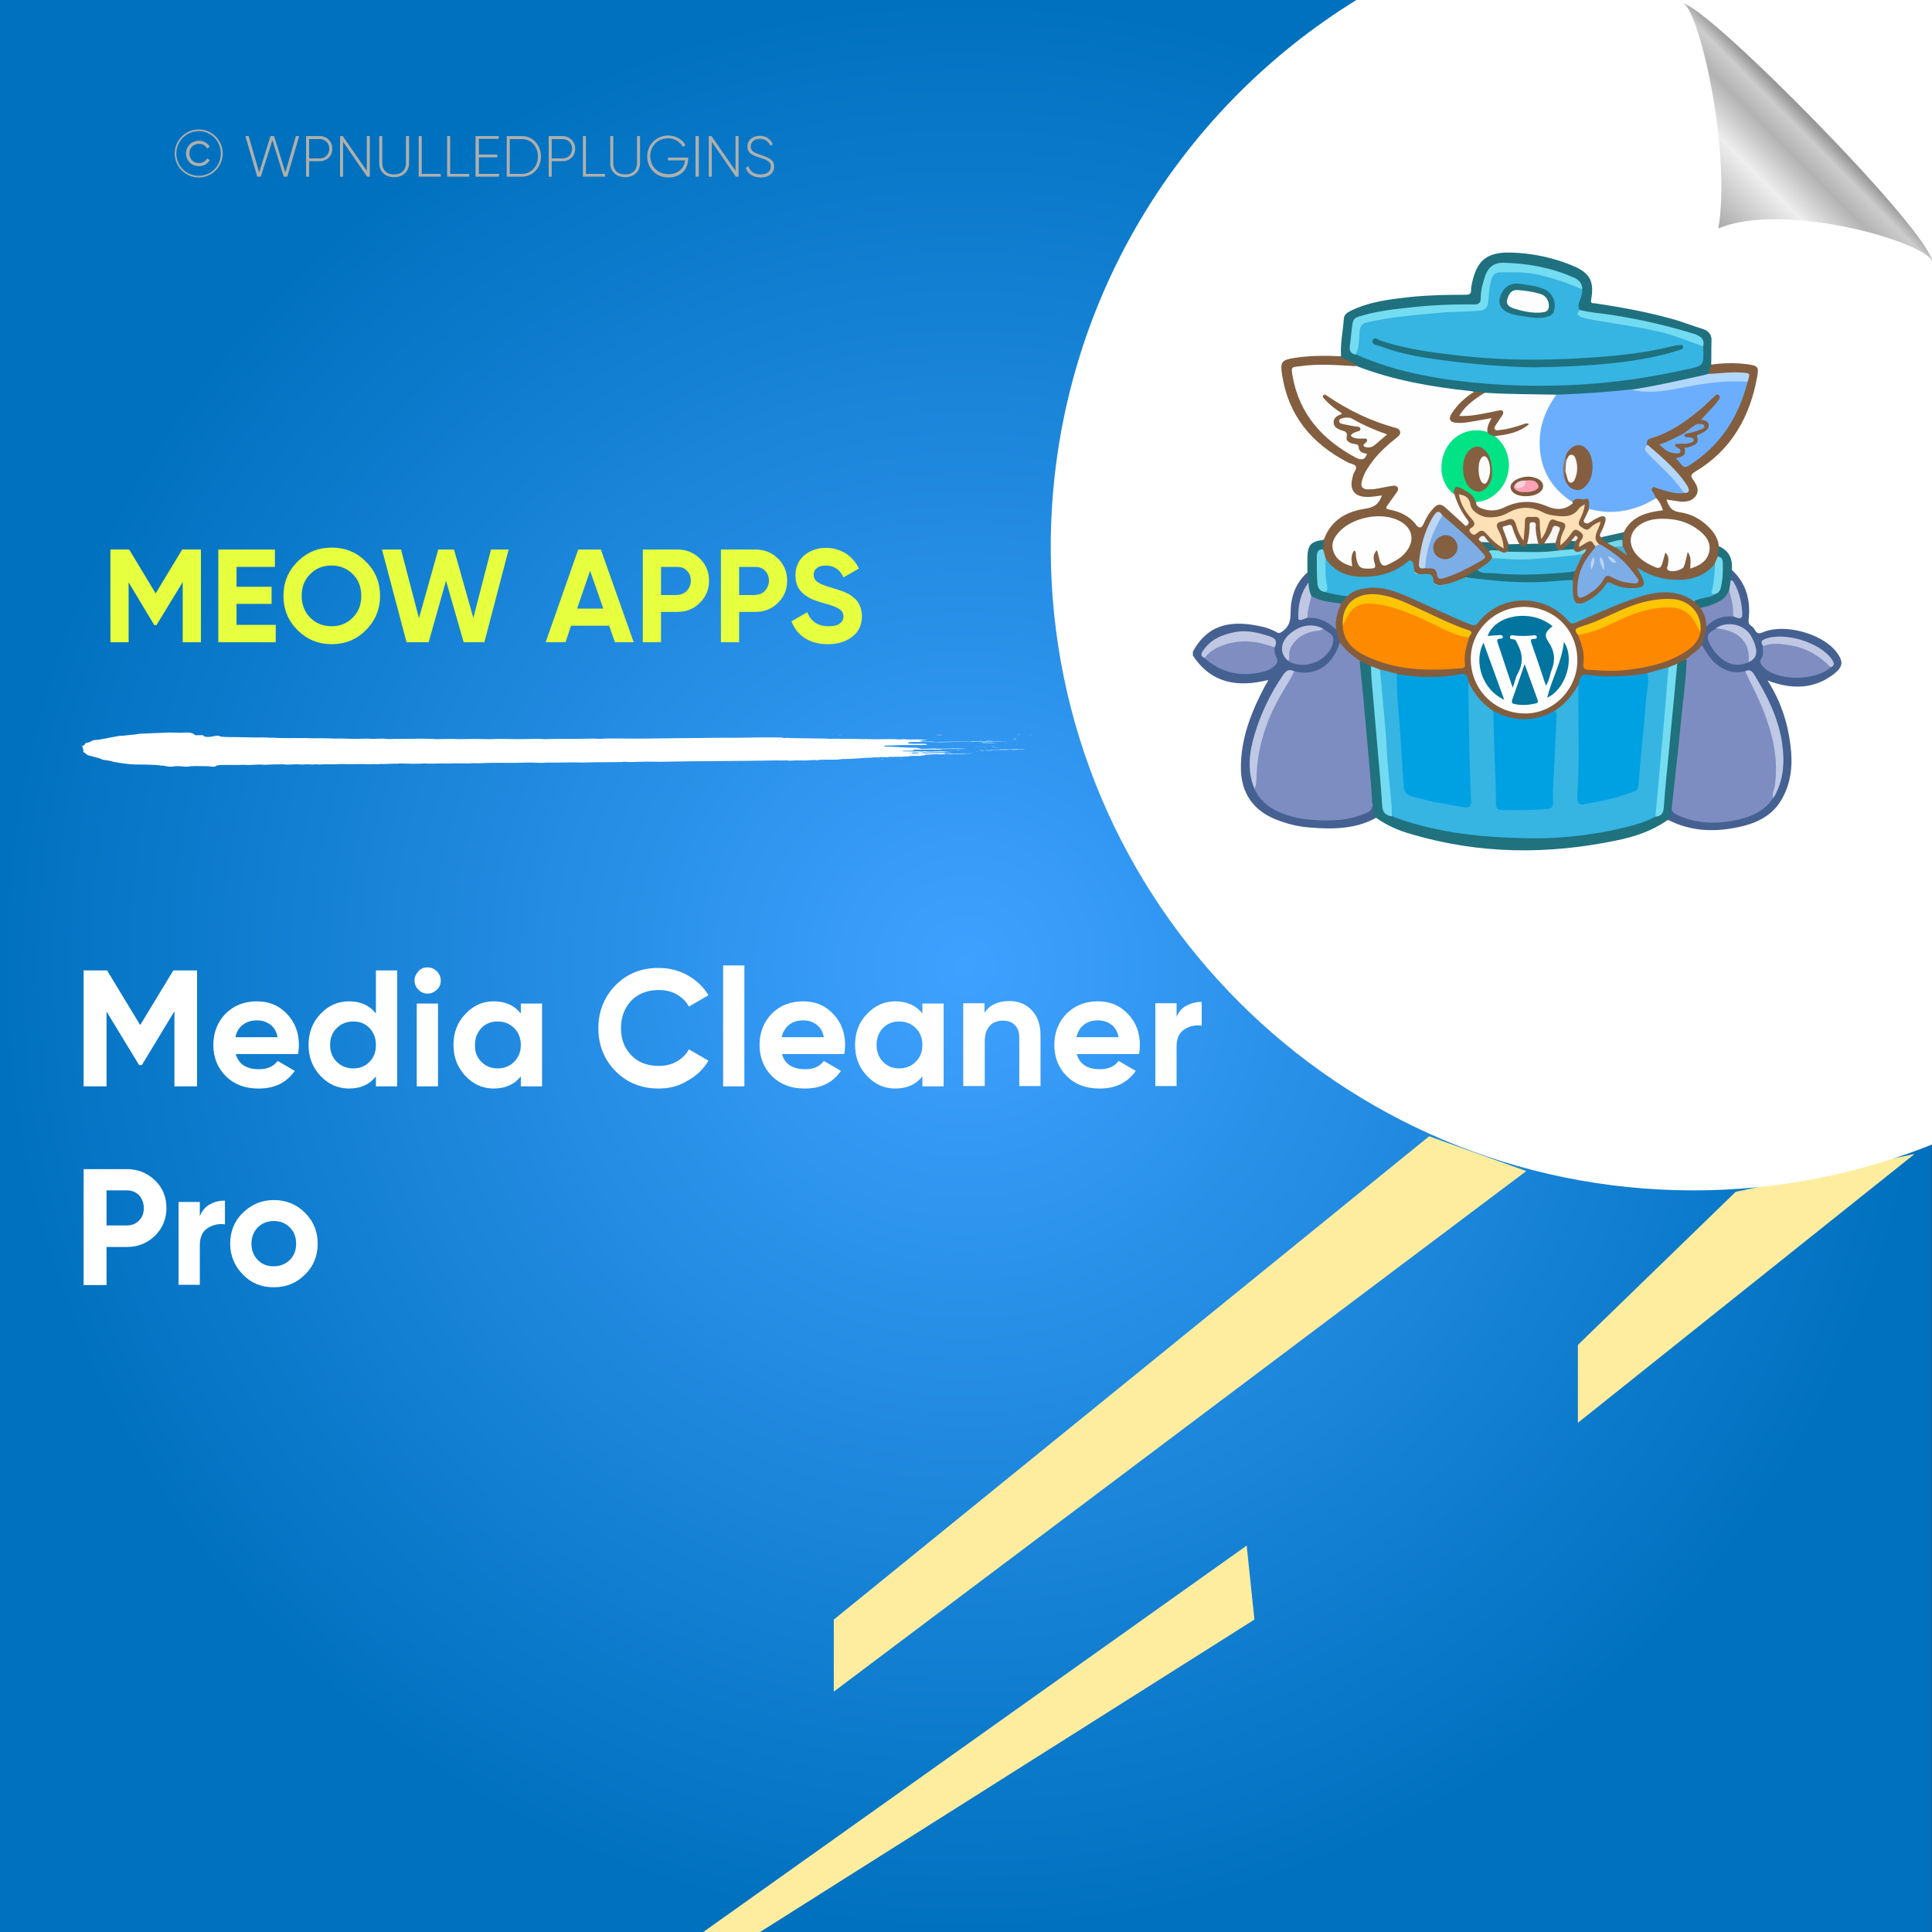 <?xml version="1.0" encoding="UTF-8"?>
<!-- Generator: Adobe Illustrator 26.0.1, SVG Export Plug-In . SVG Version: 6.00 Build 0)  -->
<svg xmlns="http://www.w3.org/2000/svg" xmlns:xlink="http://www.w3.org/1999/xlink" version="1.1" id="Layer_1" x="0px" y="0px" viewBox="0 0 700 700" style="enable-background:new 0 0 700 700;" xml:space="preserve">
<rect x="0" y="0" width="700" height="700" fill="#333333" stroke="none"/>
<style type="text/css">
	.st0{fill:url(#SVGID_1_);}
	.st1{fill:#FFED9F;}
	.st2{fill:#FFFFFF;}
	.st3{fill:none;}
	.st4{fill:#AEAFAC;}
	.st5{fill-rule:evenodd;clip-rule:evenodd;fill:#FFFFFF;}
	.st6{fill:url(#path4572_00000143595046273548213610000016157945167462749066_);}
	.st7{fill:#E6FF3F;}
	.st8{fill:#456192;}
	.st9{fill:#835E3F;}
	.st10{fill:#1F717F;}
	.st11{fill:#1F727E;}
	.st12{fill:#20717E;}
	.st13{fill:#7E8DC1;}
	.st14{fill:#835D3E;}
	.st15{fill:#7F8DC1;}
	.st16{fill:#BFC8E4;}
	.st17{fill:#BFC7E2;}
	.st18{fill:#7F8EC1;}
	.st19{fill:#BFC7E3;}
	.st20{fill:#BFC7E4;}
	.st21{fill:#6CAEFE;}
	.st22{fill:#FEFEFE;}
	.st23{fill:#36B4E2;}
	.st24{fill:#01E384;}
	.st25{fill:#FDE0B6;}
	.st26{fill:#7CADE7;}
	.st27{fill:#7CADE6;}
	.st28{fill:#36B4E1;}
	.st29{fill:#FDFDFD;}
	.st30{fill:#B2D7FD;}
	.st31{fill:#1F717D;}
	.st32{fill:#74DBF1;}
	.st33{fill:#FCFCFB;}
	.st34{fill:#B3D7FC;}
	.st35{fill:#BDD6F2;}
	.st36{fill:#1D717D;}
	.st37{fill:#72DAEF;}
	.st38{fill:#6DAEF8;}
	.st39{fill:#74DBF0;}
	.st40{fill:#FCFCFA;}
	.st41{fill:#FBF9F8;}
	.st42{fill:#F5F6F4;}
	.st43{fill:#24737D;}
	.st44{fill:#70ABED;}
	.st45{fill:#24707D;}
	.st46{fill:#75D6EB;}
	.st47{fill:#23707C;}
	.st48{fill:#44ADD1;}
	.st49{fill:#EDF2F0;}
	.st50{fill:#ECEBE7;}
	.st51{fill:#74DCF1;}
	.st52{fill:#73DBF1;}
	.st53{fill:#825D3F;}
	.st54{fill:#73DCF1;}
	.st55{fill:#C0C7E3;}
	.st56{fill:#BEC8E4;}
	.st57{fill:#BEC7E2;}
	.st58{fill:#00A1E3;}
	.st59{fill:#FE8A00;}
	.st60{fill:#FE8900;}
	.st61{fill:#FDFEFD;}
	.st62{fill:#FCC503;}
	.st63{fill:#FDC503;}
	.st64{fill:#845E40;}
	.st65{fill:#877A72;}
	.st66{fill:#805A3D;}
	.st67{fill:#845F40;}
	.st68{fill:#B8D7F6;}
	.st69{fill:#B3D6F3;}
	.st70{fill:#BCD8F6;}
	.st71{fill:#1E717E;}
	.st72{fill:#20727F;}
	.st73{fill:#01759F;}
	.st74{fill:#03759F;}
	.st75{fill:#04759E;}
	.st76{fill:#FBFAF9;}
	.st77{fill:#FBA2B7;}
	.st78{fill:#FAD0DB;}
	.st79{fill:#FBFBFA;}
	.st80{fill:#FDFDFE;}
</style>
<radialGradient id="SVGID_1_" cx="349.9" cy="550" r="350" gradientTransform="matrix(1 0 0 -1 0 900)" gradientUnits="userSpaceOnUse">
	<stop offset="0" style="stop-color:#3FA1FF"></stop>
	<stop offset="1" style="stop-color:#0071BF"></stop>
</radialGradient>
<rect x="-0.1" class="st0" width="700" height="700"></rect>
<g>
	<polygon class="st1" points="628.9,431.8 571.7,487.3 571.7,515.5 693.7,418.1  "></polygon>
	<polygon class="st1" points="517.8,411.7 302.1,586.8 302.1,612.9 553,424.3  "></polygon>
	<polygon class="st1" points="451.7,560 253.4,701 273.8,701 454.5,586.8  "></polygon>
</g>
<path class="st2" d="M700.5-0.4H492.1c-66.8,40.9-111.4,114.6-111.4,198.8c0,128.6,104.3,232.9,232.9,232.9c30.7,0,60-6,86.9-16.8  V-0.4z"></path>
<g>
	<rect x="55.8" y="47.2" class="st3" width="304.9" height="46.6"></rect>
	<path class="st4" d="M63.3,55.6c0-4.8,3.9-8.7,8.7-8.7s8.7,3.9,8.7,8.7s-3.9,8.7-8.7,8.7S63.3,60.4,63.3,55.6z M80,55.6   c0-4.5-3.6-8.1-8-8.1s-8.1,3.6-8.1,8.1s3.6,8.1,8.1,8.1S80,60.1,80,55.6z M67.4,55.6c0-2.6,2-4.6,4.7-4.6c1.7,0,3.2,0.9,3.9,2.2   l-1,0.6c-0.5-1.1-1.7-1.7-2.9-1.7c-2.1,0-3.5,1.6-3.5,3.5s1.4,3.5,3.5,3.5c1.2,0,2.4-0.6,2.9-1.7l1,0.6c-0.7,1.3-2.2,2.2-3.9,2.2   C69.4,60.2,67.4,58.2,67.4,55.6z"></path>
	<path class="st4" d="M88.9,49.3h1.2l3.8,13.2L98,49.3h1.3l4.1,13.2l3.8-13.2h1.2L104.1,64h-1.3l-4.1-13.2L94.5,64h-1.3L88.9,49.3z"></path>
	<path class="st4" d="M120.4,53.9c0,2.6-1.9,4.5-4.6,4.5H112V64h-1.1V49.3h5C118.5,49.3,120.4,51.3,120.4,53.9z M119.3,53.9   c0-2-1.4-3.5-3.5-3.5H112v7h3.9C117.9,57.4,119.3,55.9,119.3,53.9z"></path>
	<path class="st4" d="M134,49.3V64h-1l-8.7-12.6V64h-1.1V49.3h1l8.7,12.6V49.3H134z"></path>
	<path class="st4" d="M137.4,59.1v-9.8h1.1v9.8c0,2.4,1.5,4.1,4.3,4.1s4.3-1.7,4.3-4.1v-9.8h1.1v9.8c0,3.1-2.2,5.1-5.4,5.1   S137.4,62.2,137.4,59.1z"></path>
	<path class="st4" d="M159.7,63v1h-8V49.3h1.1V63H159.7z"></path>
	<path class="st4" d="M170,63v1h-8V49.3h1.1V63H170z"></path>
	<path class="st4" d="M180.8,63v1h-8.5V49.3h8.4v1h-7.2V56h6.7v1h-6.7v6H180.8z"></path>
	<path class="st4" d="M196,56.7c0,4.1-2.9,7.3-6.9,7.3h-5.5V49.3h5.5C193.1,49.3,196,52.6,196,56.7z M194.9,56.7   c0-3.5-2.4-6.3-5.8-6.3h-4.4V63h4.4C192.5,63,194.9,60.2,194.9,56.7z"></path>
	<path class="st4" d="M208.4,53.9c0,2.6-1.9,4.5-4.6,4.5h-3.9V64h-1.1V49.3h5C206.4,49.3,208.4,51.3,208.4,53.9z M207.3,53.9   c0-2-1.4-3.5-3.5-3.5h-3.9v7h3.9C205.8,57.4,207.3,55.9,207.3,53.9z"></path>
	<path class="st4" d="M219.2,63v1h-8V49.3h1.1V63H219.2z"></path>
	<path class="st4" d="M221.1,59.1v-9.8h1.1v9.8c0,2.4,1.5,4.1,4.3,4.1s4.3-1.7,4.3-4.1v-9.8h1.1v9.8c0,3.1-2.2,5.1-5.4,5.1   S221.1,62.2,221.1,59.1z"></path>
	<path class="st4" d="M249.3,57.8c0,3.5-2.7,6.5-7.1,6.5c-4.6,0-7.7-3.4-7.7-7.6s3.2-7.6,7.6-7.6c2.7,0,5.1,1.4,6.3,3.5l-1,0.6   c-1-1.8-3-3.1-5.3-3.1c-3.9,0-6.5,2.9-6.5,6.5s2.7,6.5,6.6,6.5c3.6,0,5.7-2.2,6-5H242v-1h7.4L249.3,57.8   C249.4,57.8,249.3,57.8,249.3,57.8z"></path>
	<path class="st4" d="M253.2,49.3V64H252V49.3H253.2z"></path>
	<path class="st4" d="M267.6,49.3V64h-1l-8.7-12.6V64h-1.1V49.3h1l8.7,12.6V49.3H267.6z"></path>
	<path class="st4" d="M270.2,60.8l1-0.6c0.5,1.8,2,3,4.4,3c2.5,0,3.7-1.3,3.7-2.9c0-1.8-1.6-2.4-3.8-3.1c-2.5-0.8-4.7-1.5-4.7-4.1   c0-2.4,2-3.9,4.5-3.9c2.4,0,4,1.4,4.7,3.1l-0.9,0.5c-0.5-1.3-1.7-2.5-3.8-2.5c-2,0-3.3,1.2-3.3,2.8c0,1.8,1.5,2.3,3.6,3   c2.6,0.9,4.9,1.7,4.9,4.2c0,2.4-1.9,4-4.8,4C272.8,64.3,270.8,62.9,270.2,60.8z"></path>
</g>
<g>
	<g>
		<g>
			<rect x="29.8" y="265.4" class="st3" width="344.1" height="12.3"></rect>
			<path class="st5" d="M303.8,266.5c0.2,0,0.5-0.1,0.9-0.1C304.7,266.5,304.2,266.5,303.8,266.5z"></path>
			<path class="st5" d="M317.6,274.8c0.3,0,1.1-0.1,1,0C318.1,274.9,317.9,274.8,317.6,274.8z"></path>
			<path class="st5" d="M319,275c0.1-0.1,0.7,0,1.1,0C320.1,275.1,319.2,275,319,275z"></path>
			<path class="st5" d="M323.2,273.7c0.2,0,0.8-0.1,1.1,0C324.2,273.8,323.6,273.7,323.2,273.7z"></path>
			<path class="st5" d="M325.2,275.1c0.4-0.1,1-0.1,1.8-0.1C326.7,275.1,325.8,275,325.2,275.1z"></path>
			<path class="st5" d="M330.4,268.5c0.9,0,2.8-0.1,3.4,0C332.7,268.4,331.4,268.6,330.4,268.5z"></path>
			<path class="st5" d="M332.8,271.4c1.1-0.2,3.2,0,4.7-0.1c0.2,0.1-2.1,0-2.6,0.1c-0.3,0-0.6,0-0.9-0.1     C333.6,271.4,333.3,271.5,332.8,271.4z"></path>
			<path class="st5" d="M346.9,271.8c0-0.1,0.1-0.1,0.5-0.1c0.1,0,0.2,0.1,0.1,0.1C347.3,271.8,347.1,271.8,346.9,271.8z"></path>
			<path class="st5" d="M352.7,270.8c0.9-0.1,3-0.1,4.2,0c0.2,0,0.2-0.1,0.5-0.1c0.7,0,2.3,0,0.7,0     C356.2,270.8,354.8,270.7,352.7,270.8z"></path>
			<path class="st5" d="M353.4,272.3c0.2,0,0.6-0.1,1.1-0.1C354.3,272.3,353.6,272.3,353.4,272.3z"></path>
			<path class="st5" d="M354.8,268.4c0.2-0.1,0.9,0,1.4,0C355.9,268.4,355.2,268.4,354.8,268.4z"></path>
			<path class="st5" d="M354.5,271.8c0.4-0.1,1.2-0.1,1.7-0.1C356.6,271.8,355.1,271.8,354.5,271.8z"></path>
			<path class="st5" d="M355.2,272.2c0.3-0.1,1.2-0.1,1.8-0.1C356.6,272.2,355.8,272.2,355.2,272.2z"></path>
			<path class="st5" d="M356.3,267.7c0.1-0.1,0.6-0.1,1.1-0.1C357.2,267.6,356.6,267.6,356.3,267.7z"></path>
			<path class="st5" d="M356.9,268.4c0.5-0.1,2.2-0.1,3,0C358.9,268.4,358.1,268.4,356.9,268.4z"></path>
			<path class="st5" d="M357.3,272.1c0.8-0.1,1.9,0,2.5,0C359.2,272.2,358.1,272.1,357.3,272.1z"></path>
			<path class="st5" d="M359.3,270.7c0.3-0.1,0.8-0.1,1.2-0.1C360.6,270.8,359.8,270.7,359.3,270.7z"></path>
			<path class="st5" d="M360.6,271c0.4-0.1,0.7,0,1.2,0C361.7,271.1,361,271,360.6,271z"></path>
			<path class="st5" d="M361.9,271.4c0.2-0.1,1.3-0.1,1,0.1c-0.3,0-0.3,0-0.3-0.1C362.3,271.4,362.3,271.4,361.9,271.4z"></path>
			<path class="st5" d="M365.1,269.1C364.3,269.2,363.1,269.1,365.1,269.1L365.1,269.1z"></path>
			<path class="st5" d="M366.7,268c0.6-0.1,1.2,0,1.9,0C368.2,268,367,268,366.7,268z"></path>
			<path class="st5" d="M367.2,267.8c-0.2-0.1,1-0.1,0.7,0C367.7,267.8,367.4,267.8,367.2,267.8z"></path>
			<path class="st5" d="M368.6,266.3c0.2-0.1,0.7-0.1,1.1-0.1C369.5,266.3,368.8,266.3,368.6,266.3z"></path>
			<path class="st5" d="M372.8,266.4C374,266.3,374.5,266.4,372.8,266.4L372.8,266.4z"></path>
			<path class="st5" d="M339.1,266.3c0.2,0,0.6-0.1,0.8-0.1c0.5,0.1,1.3,0,1.9,0.1C341,266.4,340.2,266.3,339.1,266.3z"></path>
			<path class="st5" d="M355.8,268.9c0.4,0,0.3,0.1,0.7,0c0,0-0.1,0.1-0.2,0.1c0.7,0,1.2,0,1.8,0c-0.1,0-0.2,0-0.2,0.1     c0.8-0.2,1.8,0.1,3.6,0c-1.7,0.2-5.4,0-6.9,0.1c0.2-0.1,1.5,0,1.7-0.1C356.4,269,355.5,269.1,355.8,268.9z"></path>
			<path class="st5" d="M357.4,271.7C357.5,271.7,357.5,271.7,357.4,271.7c0.1-0.1,0.7,0,0.8,0C357.9,271.8,356,271.8,357.4,271.7z"></path>
			<path class="st5" d="M368.5,271.4v0.1c1,0,2.5,0,3.1,0.1c-1.1,0.1-3.5-0.1-4.4,0.1c-0.2,0-0.5,0-0.7-0.1c-2.6,0.2-5.5,0-8.3,0.1     c1.2-0.3,4,0.1,5.4-0.2c0.2,0,0,0-0.2,0C364.8,271.5,366.9,271.6,368.5,271.4z"></path>
			<path class="st5" d="M367.5,267.6c0.2-0.1,0.7-0.1,0.9-0.1C368.6,267.5,367.8,267.7,367.5,267.6z"></path>
			<path class="st5" d="M67.7,265.4c-0.7,0-1.4,0.1-2.1,0.1c-1.6,0-3.1-0.1-4.8-0.1c-1.5,0.1-2.8,0.2-4.4,0.2     c-1.1,0-1.5,0.1-2.3,0.1c-2.2,0.1-4,0.1-5,0.4c-1.6,0.2-3.5,0.3-4.9,0.5c-0.2,0-0.7,0-0.8,0c-3.5,0.5-5.6,1.3-9.7,1.6     c-0.4,0.2-0.6,0.4-1.3,0.7c-0.3,0.1-1,0.2-1.2,0.3c-0.8,0.4-0.1,0.8-1.6,1.1c-0.1,0.1,0.2,0.1,0.3,0.2c0,0.7,0.6,1.4,0.2,2     c1.1,0.3,0.8,0.7,1.7,1.1c0.5,0.2,1.5,0.4,2.2,0.6s1.5,0.4,2.2,0.6c0,0.2,1,0.3,1.1,0.5c1.2,0.1,2,0.3,3.2,0.5     c0.1,0.1,0.4,0.1,0.4,0.2c2.5,0.4,5,0.9,8.4,1c0.3,0,1,0,1.3,0c2.5,0,6.4,0.1,7.7,0.4c0.5,0,0.4,0,0.9,0c0.3,0.1,1.6,0.4,2.8,0.4     c0.4,0,1.1-0.2,2-0.2c1.3-0.1,2.5,0.2,3.7,0.2c0.5,0,1.1-0.2,1.7-0.2c1.5-0.1,4.5,0,5.7,0c1,0,1.3,0.2,2.1,0.2     c0.7,0,1.2-0.2,1.1-0.4c1.9-0.5,6.8-0.1,9.8-0.3c2.2,0.2,4.2-0.1,6.3-0.1c0.4,0,0.9,0.1,1.3,0.1c0.7,0,1.7-0.1,2.6-0.1     c1.6-0.1,2.9,0,4.2-0.1c2,0.3,3.4,0,5.1,0c0.6,0,1.2,0.1,1.9,0.1c0.6,0,1.2-0.1,1.8-0.1c0.6,0,1.3,0.1,1.9,0.1     c0.5,0,0.8-0.1,1.2-0.1c0.5,0,0.8,0.1,1.3,0.1c0.6,0,1.1-0.1,1.7-0.1c2,0,4.2,0.1,6.2-0.1c3.5,0.2,6.5-0.1,10.6,0.1     c1-0.1,1.8-0.1,2.9,0c0.2,0,0.2-0.1,0.6-0.1c2.1,0.1,4.4-0.2,6.6-0.1c0.1,0,0.2-0.1,0.3-0.1c3,0.1,6.9,0.2,9.3,0     c1.9,0.2,4,0,6.3,0c1.1,0,2.1,0.1,3.1,0c2-0.1,4.6,0,6.4,0c0.6,0,1.1-0.1,1.7-0.1c1,0,2.1,0.1,3.1,0c4.1-0.2,8.8-0.1,12.4-0.1     c1.1,0,2.1-0.1,3.3-0.1c2.1-0.1,4.2,0.1,6.3,0.1c0.5,0,1-0.1,1.5-0.1c1.2,0,2.4,0,3.7,0c3.2,0,6.4-0.2,9.4,0     c3.9-0.2,9.5-0.1,14-0.2c1-0.2,2,0,3,0c3.2-0.1,7.3-0.2,10.7-0.1c14.1-0.3,28.8-0.2,42.8-0.5c1.1,0.1,2.8,0,3.7,0     c0.2,0.1,0.8,0.1,1.3,0.1c1.7-0.2,3.9,0,6.2-0.1c0.6-0.2,1.9,0,2.7-0.2c0.4,0.1-0.5,0.1,0.1,0.2c1.4-0.4,6.3-0.2,8.4-0.3     c-0.2,0-0.2-0.1,0-0.1c0.5,0.1,0.8-0.1,1.4-0.1c3.9,0,6.7-0.4,10.1-0.5c0.4,0,1.5,0.2,1.9,0.1c-0.6,0-1.4,0-1.3-0.2     c1,0,2.3,0,3-0.1c1.2,0,1.9,0.1,3,0c0.3,0-0.3-0.2,0.3-0.1c1.7,0.1,2.6-0.1,4.2,0c0.5-0.1,2.3-0.2,2.9-0.1     c0.5-0.1-0.6-0.1-0.1-0.2c1.4,0,2.7-0.1,4,0c0.3-0.1,0.5-0.2,1.1-0.2c0.4,0-0.1,0.1,0.4,0.1c0.5-0.1-0.4-0.1-0.3-0.2     c0.7,0,0.6-0.1,0.9-0.2c1,0.1,1.7-0.1,2.6-0.1c0.9-0.1,2,0,2.9,0c0.8,0,1.1-0.1,2-0.1c0.7,0,1.3,0.1,2.1,0.1     c0.4,0-0.3-0.1,0.3-0.1c2.7,0,5.5-0.1,7.5-0.3c-3.1,0.2-5.4,0-8.1,0.2c-0.4-0.1-1.2,0.1-1.6-0.1c-0.2,0.1,0.4,0.1-0.2,0.1     c-0.2,0-0.3,0-0.6,0c0.4-0.2-0.2-0.2-0.4-0.3c-2.3,0-4.1,0.1-6.2,0.1c-0.4,0,0.3,0.1-0.2,0.1c-0.8,0-1.4,0-2.3,0     c-0.3-0.1-0.9-0.2-0.6-0.3c2.7,0,6.4-0.2,9.6-0.2c1,0,2,0.1,2.6-0.1c-1.4,0.1-2.6-0.2-3.9-0.2c-1.6,0-3.4,0.2-5,0.1     c-0.4,0-0.6-0.1-1-0.1c-0.3,0-0.9,0.1-1.2,0.1c-0.4,0-0.4-0.1-0.7-0.1c-0.7,0-1.2,0.1-2,0.1c-1.3,0-2.5-0.1-3.9-0.1     c-0.3-0.1-0.1-0.2,0.2-0.2c1.6,0,1.9,0,3.6,0c-0.2,0-0.3,0-0.3-0.1c0.5,0,0.7,0,1.1,0c-1.2,0-1.1-0.2-0.7-0.3     c3.1,0,6.9-0.1,9.4,0c0.3-0.1,0.5-0.1,0.9-0.2c2.9-0.1,6.1,0,9.1-0.1c-3.5-0.2-7.2-0.1-11.2,0c-0.2,0,0-0.1-0.4-0.1     c-1.7,0.1-3.8,0.1-5.1,0.1c-0.6-0.1-1.2-0.3-1.7-0.4c-4.3,0.1-7.4-0.4-11.5-0.4c0-0.1-0.3-0.1-0.4-0.2c0.3-0.1,0.5-0.2,0.9-0.2     c0.7,0,1.4-0.1,1.9,0c3.4-0.3,8.3-0.1,12.6-0.2c0.5-0.1,0.1-0.3-0.2-0.4c-2.1-0.1-3.9,0.1-6.1-0.1c-0.8-0.4,0-0.6,1.7-0.6     c2.8,0,7.6,0,9.4,0.1c8.2-0.2,16.3-0.1,24.8-0.3c-4.7-0.1-9,0.1-13.2,0c0,0.1-0.1,0.1-0.5,0.1c-4.1,0-8.7,0-12.3,0.1     c-1.5-0.2-4.4,0-6-0.2c0.4-0.3,1.6-0.5,3.2-0.6c-1.6,0-3.1-0.1-4.5-0.1c-1.1,0-3,0.1-3.6,0c-0.1,0,0.1-0.1-0.1-0.1     c0.5,0-0.8,0-0.9,0c-0.6,0-0.5,0.1-1.2,0.1c-0.9,0-0.9,0-1.5-0.1c-3.2-0.1-6.3,0.1-9.4,0c-0.3,0-1,0-1,0c-0.3,0,0-0.1-0.4-0.1     c-0.2,0-0.1,0.1-0.5,0.1c-1.2,0-2.6-0.1-3.9-0.1c-3.1,0-6.8-0.1-9.3,0c-0.6,0,0.2-0.1-0.6-0.1c-4.3-0.1-9-0.1-13.6-0.2     c-0.4,0-0.1-0.1-0.6-0.1c-0.6,0-0.5,0.1-1.1,0.1c-0.4,0-0.7-0.1-0.9-0.2c-5.3-0.1-10.8,0-16.3,0.1c-5.1,0-10.3,0-15.1,0.1     c-3.8,0-7.5,0.1-10.9,0.1c-4.6,0.1-8.6,0.1-12.9,0.1c-3.1,0-6.5-0.1-9.1,0c-0.5,0-1,0.1-1.5,0.1c-0.8,0-1.6-0.1-2.4-0.1     c-2.1,0-4.3,0.1-6.5,0.1c-2.4,0-4.7,0-7,0c-1.3,0-2.6,0.1-3.9,0.1c-0.9,0-1.8-0.1-2.7-0.1c-2.5,0-5.1,0.1-7.5,0.1     c-3.2,0-6.5-0.2-9.7,0c-3.6-0.1-7.9-0.1-11.4,0c-2.8-0.2-5.7,0-8.8,0c-0.3,0-0.6-0.1-0.9-0.1c-4.8-0.2-10.1,0.1-13.9,0     c-1.5,0.2-2.7,0-4-0.1c-1.5,0-2.8,0.1-4.2,0.1c-0.5,0-0.9-0.1-1.3-0.1c-1.4,0-2.8,0.1-4.4,0.1c-2.3,0-4.8-0.2-7.5-0.1     c-2.1-0.1-5.1-0.2-7.5-0.1c-4-0.2-8,0-12.1-0.1c-1.4,0-2.6-0.2-4-0.1c-1.4-0.2-3.2-0.1-4.9-0.1c-1.7,0-3.6-0.1-5.4-0.1     c-2.6-0.1-5.8,0.1-7.8-0.3c-0.9-0.7-2.6,0.3-4.7,0.2c-1.1-0.1-1-0.3-1.4-0.6c-1-0.1-1.9,0-2.8,0C70,265.7,69.2,265.4,67.7,265.4z      M330,272.8c0,0,0,0.1,0.1,0.1C329.8,273,329.1,272.8,330,272.8z M330.3,272.7c1.2,0,3-0.1,3.9,0c0.2,0-0.2-0.2,0.2-0.2     c0.5,0.1,1.2,0.1,2.1,0.1c0.1,0.2-1.8,0.1-1.8,0.3c-0.7,0-1,0-1.4,0.1c-1.4-0.1-1.8,0.1-2.8,0     C330.7,272.8,330.2,272.9,330.3,272.7z"></path>
		</g>
	</g>
</g>
<linearGradient id="path4572_00000016038525555999936930000000329059963325469087_" gradientUnits="userSpaceOnUse" x1="199.838" y1="698.266" x2="199.911" y2="698.342" gradientTransform="matrix(-474.815 0 0 493.443 95544.531 -344509.812)">
	<stop offset="0" style="stop-color:#999999"></stop>
	<stop offset="0.101" style="stop-color:#CCCCCC"></stop>
	<stop offset="0.262" style="stop-color:#B3B3B3"></stop>
	<stop offset="0.543" style="stop-color:#EEEEEE"></stop>
	<stop offset="1" style="stop-color:#AAAAAA"></stop>
</linearGradient>
<path id="path4572" style="fill:url(#path4572_00000016038525555999936930000000329059963325469087_);" d="M609.6,1.2  c8.5,0.3,90.8,83.5,90.6,94.1c-0.1-7.2-54.2-22.7-77.6-12.5C627.4,54,615.2,1.8,609.6,1.2L609.6,1.2z"></path>
<g>
	<rect x="26.4" y="351.6" class="st3" width="421.5" height="280.5"></rect>
	<path class="st2" d="M71.4,351.6v42h-8.2v-27.2l-11.8,19.5l-1,0l-11.8-19.4v27.1h-8.3v-42h8.5l12,19.8l12-19.8H71.4z"></path>
	<path class="st2" d="M85.4,381.8c1,3.8,3.9,5.6,8.5,5.6c3,0,5.2-1,6.7-3l6.2,3.6c-3,4.3-7.3,6.4-13.1,6.4c-5,0-8.9-1.5-11.9-4.5   s-4.5-6.8-4.5-11.3c0-4.5,1.5-8.3,4.4-11.3c3-3,6.8-4.5,11.4-4.5c4.4,0,8,1.5,10.9,4.6c2.9,3,4.3,6.8,4.3,11.3c0,1-0.1,2.1-0.3,3.2   H85.4z M85.3,375.8h15.3c-0.4-2-1.3-3.6-2.7-4.6c-1.4-1-3-1.5-4.7-1.5c-2.1,0-3.8,0.5-5.2,1.6C86.6,372.3,85.7,373.8,85.3,375.8z"></path>
	<path class="st2" d="M136.2,351.6h7.7v42h-7.7V390c-2.3,2.9-5.5,4.4-9.7,4.4c-4,0-7.5-1.5-10.4-4.6c-2.9-3.1-4.3-6.8-4.3-11.2   s1.4-8.2,4.3-11.2c2.9-3.1,6.3-4.6,10.4-4.6c4.2,0,7.4,1.5,9.7,4.4V351.6z M122,384.7c1.6,1.6,3.6,2.4,6,2.4s4.4-0.8,5.9-2.4   c1.6-1.6,2.3-3.6,2.3-6.1c0-2.5-0.8-4.5-2.3-6.1s-3.5-2.4-5.9-2.4s-4.4,0.8-6,2.4c-1.6,1.6-2.4,3.6-2.4,6.1   C119.6,381.1,120.4,383.1,122,384.7z"></path>
	<path class="st2" d="M154.9,360c-1.3,0-2.4-0.5-3.3-1.4c-0.9-0.9-1.4-2-1.4-3.3c0-1.3,0.5-2.4,1.4-3.4c0.9-1,2-1.4,3.3-1.4   c1.3,0,2.4,0.5,3.4,1.4c0.9,1,1.4,2.1,1.4,3.4c0,1.3-0.5,2.4-1.4,3.3C157.3,359.5,156.2,360,154.9,360z M151,393.6v-30h7.7v30H151z   "></path>
	<path class="st2" d="M188.7,363.6h7.7v30h-7.7V390c-2.3,2.9-5.6,4.4-9.8,4.4c-4,0-7.4-1.5-10.3-4.6c-2.9-3.1-4.3-6.8-4.3-11.2   s1.4-8.2,4.3-11.2c2.9-3.1,6.3-4.6,10.3-4.6c4.2,0,7.5,1.5,9.8,4.4V363.6z M174.4,384.7c1.6,1.6,3.5,2.4,5.9,2.4s4.4-0.8,6-2.4   c1.6-1.6,2.4-3.6,2.4-6.1c0-2.5-0.8-4.5-2.4-6.1c-1.6-1.6-3.6-2.4-6-2.4s-4.4,0.8-5.9,2.4s-2.3,3.6-2.3,6.1   C172,381.1,172.8,383.1,174.4,384.7z"></path>
	<path class="st2" d="M238.7,394.4c-6.3,0-11.5-2.1-15.7-6.3c-4.1-4.2-6.2-9.4-6.2-15.5c0-6.2,2.1-11.4,6.2-15.6   c4.1-4.2,9.3-6.3,15.7-6.3c3.8,0,7.3,0.9,10.5,2.7c3.2,1.8,5.7,4.2,7.5,7.2l-7.1,4.1c-1-1.9-2.5-3.3-4.4-4.4   c-1.9-1.1-4.1-1.6-6.5-1.6c-4.1,0-7.4,1.3-9.9,3.8c-2.5,2.6-3.8,5.9-3.8,10c0,4,1.2,7.3,3.8,9.9c2.5,2.6,5.8,3.8,9.9,3.8   c2.4,0,4.6-0.5,6.5-1.6c1.9-1.1,3.4-2.5,4.4-4.4l7.1,4.1c-1.8,3-4.3,5.5-7.5,7.2C246.1,393.5,242.5,394.4,238.7,394.4z"></path>
	<path class="st2" d="M262,393.6v-43.8h7.7v43.8H262z"></path>
	<path class="st2" d="M283.3,381.8c1,3.8,3.9,5.6,8.5,5.6c3,0,5.2-1,6.7-3l6.2,3.6c-3,4.3-7.3,6.4-13.1,6.4c-5,0-8.9-1.5-11.9-4.5   s-4.5-6.8-4.5-11.3c0-4.5,1.5-8.3,4.4-11.3c3-3,6.8-4.5,11.4-4.5c4.4,0,8,1.5,10.9,4.6c2.9,3,4.3,6.8,4.3,11.3c0,1-0.1,2.1-0.3,3.2   H283.3z M283.2,375.8h15.3c-0.4-2-1.3-3.6-2.7-4.6c-1.4-1-3-1.5-4.7-1.5c-2.1,0-3.8,0.5-5.2,1.6   C284.6,372.3,283.7,373.8,283.2,375.8z"></path>
	<path class="st2" d="M334.2,363.6h7.7v30h-7.7V390c-2.3,2.9-5.6,4.4-9.8,4.4c-4,0-7.4-1.5-10.3-4.6c-2.9-3.1-4.3-6.8-4.3-11.2   s1.4-8.2,4.3-11.2c2.9-3.1,6.3-4.6,10.3-4.6c4.2,0,7.5,1.5,9.8,4.4V363.6z M319.9,384.7c1.6,1.6,3.5,2.4,5.9,2.4s4.4-0.8,6-2.4   c1.6-1.6,2.4-3.6,2.4-6.1c0-2.5-0.8-4.5-2.4-6.1c-1.6-1.6-3.6-2.4-6-2.4s-4.4,0.8-5.9,2.4s-2.3,3.6-2.3,6.1   C317.6,381.1,318.4,383.1,319.9,384.7z"></path>
	<path class="st2" d="M365.7,362.7c3.3,0,6,1.1,8.1,3.3c2.1,2.2,3.2,5.2,3.2,9.1v18.4h-7.7v-17.5c0-2-0.5-3.5-1.6-4.6   c-1.1-1.1-2.5-1.6-4.3-1.6c-2,0-3.6,0.6-4.8,1.9s-1.8,3.1-1.8,5.6v16.2H349v-30h7.7v3.4C358.6,364.1,361.6,362.7,365.7,362.7z"></path>
	<path class="st2" d="M390.1,381.8c1,3.8,3.9,5.6,8.5,5.6c3,0,5.2-1,6.7-3l6.2,3.6c-3,4.3-7.3,6.4-13.1,6.4c-5,0-8.9-1.5-11.9-4.5   s-4.5-6.8-4.5-11.3c0-4.5,1.5-8.3,4.4-11.3c3-3,6.8-4.5,11.4-4.5c4.4,0,8,1.5,10.9,4.6c2.9,3,4.3,6.8,4.3,11.3c0,1-0.1,2.1-0.3,3.2   H390.1z M390,375.8h15.3c-0.4-2-1.3-3.6-2.7-4.6c-1.4-1-3-1.5-4.7-1.5c-2.1,0-3.8,0.5-5.2,1.6C391.4,372.3,390.5,373.8,390,375.8z"></path>
	<path class="st2" d="M426.2,368.7c0.7-1.9,1.9-3.4,3.6-4.3s3.5-1.4,5.6-1.4v8.6c-2.4-0.3-4.5,0.2-6.3,1.4c-1.9,1.2-2.8,3.3-2.8,6.2   v14.3h-7.7v-30h7.7V368.7z"></path>
	<path class="st2" d="M46,423.6c4,0,7.4,1.4,10.2,4.1c2.8,2.7,4.1,6.1,4.1,10s-1.4,7.3-4.1,10c-2.8,2.7-6.2,4.1-10.2,4.1h-7.4v13.8   h-8.3v-42H46z M46,444c1.8,0,3.2-0.6,4.4-1.8c1.2-1.2,1.7-2.7,1.7-4.5c0-1.8-0.6-3.4-1.7-4.6c-1.2-1.2-2.6-1.8-4.4-1.8h-7.4V444H46   z"></path>
	<path class="st2" d="M72.4,440.7c0.7-1.9,1.9-3.4,3.6-4.3c1.7-1,3.5-1.4,5.5-1.4v8.6c-2.4-0.3-4.5,0.2-6.3,1.4   c-1.9,1.2-2.8,3.3-2.8,6.2v14.3h-7.7v-30h7.7V440.7z"></path>
	<path class="st2" d="M110.5,461.8c-3.1,3.1-6.8,4.6-11.3,4.6s-8.2-1.5-11.2-4.6s-4.6-6.8-4.6-11.2s1.5-8.2,4.6-11.2   s6.8-4.6,11.2-4.6s8.2,1.5,11.3,4.6c3.1,3.1,4.6,6.8,4.6,11.2S113.6,458.8,110.5,461.8z M93.4,456.5c1.5,1.6,3.5,2.3,5.8,2.3   c2.3,0,4.3-0.8,5.8-2.3c1.6-1.6,2.3-3.5,2.3-5.9s-0.8-4.4-2.3-5.9c-1.6-1.6-3.5-2.3-5.8-2.3c-2.3,0-4.3,0.8-5.8,2.3   c-1.5,1.6-2.3,3.5-2.3,5.9S91.9,455,93.4,456.5z"></path>
</g>
<g>
	<rect x="36.8" y="199.1" class="st3" width="370.8" height="76.8"></rect>
	<path class="st7" d="M72.8,199.1v33.6h-6.6v-21.8l-9.5,15.6l-0.8,0L46.6,211v21.7H40v-33.6h6.8l9.6,15.9l9.6-15.9H72.8z"></path>
	<path class="st7" d="M85.7,226.4h14.2v6.3H79.1v-33.6h20.5v6.3H85.7v7.2h12.7v6.2H85.7V226.4z"></path>
	<path class="st7" d="M132.6,228.3c-3.4,3.4-7.5,5.1-12.4,5.1c-4.9,0-9-1.7-12.4-5.1c-3.4-3.4-5.1-7.5-5.1-12.4s1.7-9,5.1-12.4   c3.4-3.4,7.5-5.1,12.4-5.1c4.9,0,9,1.7,12.4,5.1c3.4,3.4,5.1,7.5,5.1,12.4S135.9,225,132.6,228.3z M112.4,223.8   c2.1,2.1,4.7,3.1,7.7,3.1c3.1,0,5.6-1,7.7-3.1c2.1-2.1,3.1-4.7,3.1-7.9c0-3.2-1-5.8-3.1-7.9c-2.1-2.1-4.7-3.1-7.7-3.1   c-3.1,0-5.6,1-7.7,3.1c-2.1,2.1-3.1,4.7-3.1,7.9C109.3,219.1,110.4,221.8,112.4,223.8z"></path>
	<path class="st7" d="M147.3,232.7l-8.9-33.6h6.9l6.5,24.9l7-24.9h5.7l7,24.8l6.4-24.8h6.4l-8.8,33.6H168l-6.4-22.3l-6.3,22.3H147.3   z"></path>
	<path class="st7" d="M222.8,232.7l-2.1-6h-13.8l-2,6h-7.2l11.8-33.6h8.2l11.9,33.6H222.8z M209.1,220.5h9.5l-4.8-13.7L209.1,220.5z   "></path>
	<path class="st7" d="M245.4,199.1c3.2,0,6,1.1,8.2,3.3c2.2,2.2,3.3,4.8,3.3,8s-1.1,5.8-3.3,8c-2.2,2.2-4.9,3.3-8.2,3.3h-5.9v11   h-6.6v-33.6H245.4z M245.4,215.5c1.4,0,2.6-0.5,3.5-1.5c0.9-1,1.4-2.2,1.4-3.6c0-1.5-0.5-2.7-1.4-3.6c-0.9-1-2.1-1.4-3.5-1.4h-5.9   v10.2H245.4z"></path>
	<path class="st7" d="M273.7,199.1c3.2,0,6,1.1,8.2,3.3c2.2,2.2,3.3,4.8,3.3,8s-1.1,5.8-3.3,8c-2.2,2.2-4.9,3.3-8.2,3.3h-5.9v11   h-6.6v-33.6H273.7z M273.7,215.5c1.4,0,2.6-0.5,3.5-1.5c0.9-1,1.4-2.2,1.4-3.6c0-1.5-0.5-2.7-1.4-3.6c-0.9-1-2.1-1.4-3.5-1.4h-5.9   v10.2H273.7z"></path>
	<path class="st7" d="M300,233.4c-3.3,0-6.1-0.7-8.4-2.2c-2.3-1.5-3.9-3.5-4.8-6.1l5.7-3.3c1.3,3.4,3.9,5.1,7.7,5.1   c1.9,0,3.2-0.3,4.1-1c0.9-0.7,1.3-1.5,1.3-2.5c0-1.2-0.5-2.1-1.6-2.8c-1.1-0.7-2.9-1.4-5.7-2.1c-1.5-0.4-2.8-0.9-3.8-1.3   c-1-0.4-2.1-1-3.1-1.8c-1-0.8-1.8-1.7-2.4-2.9c-0.5-1.2-0.8-2.5-0.8-4c0-3,1.1-5.5,3.2-7.3c2.2-1.8,4.8-2.7,7.8-2.7   c2.7,0,5.1,0.7,7.2,2c2.1,1.3,3.7,3.2,4.8,5.5l-5.6,3.2c-1.3-2.9-3.5-4.3-6.4-4.3c-1.4,0-2.5,0.3-3.2,0.9c-0.8,0.6-1.2,1.4-1.2,2.4   c0,1.1,0.4,1.9,1.3,2.6c0.9,0.7,2.6,1.4,5.1,2.1c1,0.3,1.8,0.6,2.3,0.7c0.5,0.2,1.2,0.4,2.2,0.8c0.9,0.4,1.6,0.7,2.1,1   c0.5,0.3,1.1,0.8,1.7,1.3c0.6,0.5,1.1,1.1,1.5,1.7s0.6,1.3,0.9,2.1c0.2,0.8,0.4,1.7,0.4,2.7c0,3.1-1.1,5.6-3.4,7.4   C306.5,232.5,303.6,233.4,300,233.4z"></path>
</g>
<g>
	<path class="st8" d="M498.6,296.3c-7.6,4.2-15.9,4.2-24.3,3.5c-4.2-0.3-8.3-1.4-12.3-3c-8-3.3-12.2-9.5-12.4-18   c-0.2-11,3.8-21,8.9-30.6c0.3-0.6,0.9-1.1,0.9-1.8c-10.9,2.7-20.5,1.3-27.2-8.9c0-0.5,0-0.9,0-1.4c4.4-8.1,11-11.2,21-9.8   c3.3,0.5,6.5,1.1,9.4,2.8c0.9,0.5,1.2,0.2,2-0.3c2.4-1.7,3-3.7,3-6.7c0-5.6,1.7-10.8,6.1-14.7c0.9,1,1.1,2.3,0.9,3.6   c-1.8,3.2-3.1,6.6-3.5,10.3c-0.3,2.5,0.1,2.8,2.7,2.2c4.4-0.6,7.7,1.3,10.7,4.3c1,1.5,1.3,3.3,1.5,5c-1.5,8.2-8.8,12.9-17.1,11.1   c-1.6-0.5-2.7,0.1-3.6,1.4c-5.7,8.5-10.1,17.7-11.5,28c-0.6,4.2-0.5,8.5,1.3,12.5c2,4.1,5.2,6.9,9.4,8.3c9.6,3.3,19.2,3.9,28.9,0.5   c1.6-0.6,2.9-1.5,3.7-3C499,292.7,498.3,294.6,498.6,296.3z"></path>
	<path class="st9" d="M620,132.1c4.4-0.6,8.9-0.7,13.3-0.1c3.5,0.5,4,0.9,3.4,4.3c-2.6,14.7-9.4,26.8-22.5,34.6   c-1.7,1-1.7,1.6-0.7,3c1.2,1.7,2.4,3.7,0.9,5.8c-1.4,2-3.7,2.2-5.9,2c-1.5-0.2-3.1-0.5-4.7-0.7c0.8,2.5,1.8,4.2,4.8,4.6   c4.4,0.6,8.3,2.8,11.3,6.2c1.6,1.8,2.7,3.9,2.9,6.3c0.9,1.2,0.4,2.4,0.1,3.7c-0.2,1-0.7,1.9-1.2,2.7c-2.8,3.8-6.8,5.4-11.3,5.8   c-5.8,0.5-11.3-0.7-16.1-3.8c1,0.9,1.6,2.2,1.9,3.6c0.4,1.6-0.7,2.8-2.8,3c-2.7,0.2-5.5,0.4-8.1-0.9c-1.7-0.8-2.8-0.6-4,0.9   c-1.8,2.4-4.2,4.2-7,5.3c-2.9,1.1-4.5,0.1-4.8-3.1c-0.1-1.7,0-3.4-0.1-5.2c0-1.1,0.1-2.2,0.5-3.3c0.7-2.2,1.7-4.3,3-6.2   c0.4-0.5,0.4-0.7-0.4-0.5c-1.3,0.3-2.6,0.5-3-1.3c-0.1-0.9,0.2-1.8,0.5-2.6c0-0.2,0.5-0.6,0.1-0.6c-0.3-0.1-0.5,0.5-0.7,0.8   c-1,1.4-2.2,2.5-3.8,3.2c-0.4,0.1-0.7,0.1-1,0c-1.2-0.6-1.8-1.5-1.6-2.9c0.3-1.4,0.5-2.8,1-4.1c0.2-0.4,0.3-1-0.3-1.2   c-0.5-0.2-0.8,0.3-1.1,0.7c-1,1.9-1.8,3.8-3.4,5.2c-0.8,0.5-1.6,0.4-2.3-0.2c-1.5-2-0.8-4.7-1.8-7.4c-0.8,2.8-0.5,5.3-1.6,7.5   c-1.1,1.5-2.2,1.3-3.5,0.2c-1.3-1.4-1.7-3.3-2.4-5c-0.3-0.8-0.6-1.8-1.7-1.4c-1.4,0.5-0.5,1.4-0.2,2.1c0.4,1.3,0.8,2.7,1.2,4   c0.2,1,0,1.9-0.6,2.8c-1.2,1.3-2.4,0.7-3.6-0.1c-1.2-1-2.5-1.9-3.5-3c-0.5-0.5-0.9-1.2-1.5-1.4c-1-0.4-0.7,0.3-0.5,0.8   c0.8,1.2,2,2.2,2.8,3.4c0.6,0.7,1.1,1.5,0.9,2.5c-1,2.5-3.4,3.3-5.3,4.7c-1.7,1-3.5,1.8-5.2,2.8c-2.6,1.1-5.2,2.2-8,2.4   c-1.7,0.1-3.1-0.3-3.7-2.2c-0.4-1.3-1.3-1.5-2.5-1.6c-3.6-0.2-3.6-0.2-4.6-3.4c-0.6-1.8-1.5-0.9-2.3-0.3c-3.2,2.2-6.6,3.9-10.5,4.4   c-4.5,0.6-8.9,0.6-13.1-1.4c-2.5-1.2-4.5-2.8-5.7-5.3c-0.5-1.2-1-2.3-1.2-3.6c0-1.2-0.2-2.4,0.9-3.2c2.6-7,8.2-10.1,15-11.1   c3.3-0.5,5-1.8,6-4.8c-2.1,0.3-4.2,0.7-6.3,0.5c-3.5-0.3-5.2-2.4-4.6-5.9c0.1-0.6,0.3-1.2,0.4-1.8c0.2-1.2,1.6-2.4,1-3.4   c-0.5-0.8-2.1-0.9-3.1-1.5c-13-6.8-21.4-17-23.6-31.8c-0.7-4.4-0.1-5.2,4.4-5.9c5.7-0.9,11.4-0.9,17.1-0.6c2.2,0.5,4.6,0.7,5.6,3.4   c-1.4,0.9-2.9,0.6-4.3,0.4c-5.7-0.6-11.4-0.5-17.1,0.1c-1.8,0.2-2,1-1.8,2.5c0.9,6.8,3.9,12.7,8.2,17.9c3.9,4.6,8.3,8.6,13.8,11.2   c0.6,0.3,1.2,0.7,2,0.8c0.4,0.1,0.8,0,1-0.4c0.2-0.5-0.2-0.7-0.5-0.9c-1.5-1.2-2.8-2.6-4.2-3.8c-2-1.9-3.6-4.3-5.8-6.2   c-1.2-1-0.5-2.6,0.6-3.5c1.1-1,0.9-1.6-0.3-2.3c-1.3-0.8-2.3-1.9-3.3-3c-0.7-0.7-1.8-1.5-0.9-2.6c0.9-1.1,1.8-0.2,2.7,0.4   c2.7,1.7,5.5,3.4,8.3,4.9c4.6,2.4,9.4,4.2,14.4,5.8c3.9,1.3,4.3,2.8,1.2,5.4c-3.7,3.2-7.3,6.4-9.8,10.6c-0.6,0.9-1.2,1.9-1.5,2.9   c-1,2.8,0,4,3,3.7c1.5-0.2,2.9-0.4,4.4-0.8c0.8-0.2,1.7-0.4,2.5-0.4c2.3,0.1,3.1,1.4,1.9,3.4c-0.6,1-1.4,1.9-2.1,2.9   c-1.2,1.7-1.1,2,0.8,2.6c3.1,0.9,6,2.3,8.1,4.9c1,1.2,1.8,1.1,2.5-0.3c0.7-1.3,1.3-2.7,2.2-3.9c2.5-3.3,4.4-3.5,7.5-0.6   c1.8,1.7,3.6,3.4,5.9,4.7c-1.8-3.2-3.8-6.3-4.5-9.9c0.1-3,1.1-3.8,3.7-2.4c2.3,1.2,4.6,2.4,5.4,5.2c0.8,1.6,2.2,2.1,3.8,2.3   c2.1,0.2,4.1-0.2,5.9-1.1c5.1-2.4,10.2-2.3,15.4-0.2c2.9,1.2,5.8,1.3,8.5-0.7c1.4-2.3,3.7-1.9,5.8-1.8c1.5,0,1.9,1.4,1.4,3.9   c-0.3,1.4-1.2,2.7-1.4,4.3c1.5,0.1,2.4-1,3.5-1.4c1.1-0.4,2.2-1.1,3.3-0.1c1.1,0.9,0.5,2.1,0.3,3.3c-0.3,1.4-1.7,2.5-1.3,4.2   c0.3,0.9,1,1.5,1.8,1.9c0.9,0.5,1.9,0.9,2.8,1.4c1.1,0.8,2.2,1.4,3.2,2.3c-0.5-0.7-0.7-1.5-1-2.3c-0.2-0.7-0.2-1.4-0.2-2.1   c0-1,0.2-1.9,0.5-2.8c1.8-4.6,5.5-6.7,10-7.8c4-0.9,4-0.9,1.8-4.5c-0.6-1.3-2.3-2.5-1.2-3.9c1.1-1.5,2.7-0.1,4.1,0.3   c2.3,0.6,4.6,1.3,7.1,1.2c1.6-0.1,1.6-0.9,0.9-2c-1-1.6-2.1-3.1-3.4-4.4c-2.9-2.8-5.5-5.9-8.8-8.4c-0.7-0.6-1.4-1.2-1.8-2.1   c-0.5-1.7,0.4-2.5,1.8-3c8.4-2.8,15.3-8,21.7-14.1c0.9-0.8,1.8-2.3,3.1-1.2c1.3,1.2,0.1,2.5-0.7,3.5c-1.4,1.9-3.3,3.3-4.8,5.1   c2.8,2.2,2.7,3.8-0.4,5.7c-0.7,0.5-1.5,0.8-1.6,1.8c0,1.7-1.1,2.5-2.5,3.1c-1.2,0.5-2.3,0.9-2.5,2.4c0,0.4-0.4,0.6-0.7,0.9   c-0.5,0.5-1.8,0.7-0.8,1.9c0.9,1.2,1.8,1.3,3,0.5c3.2-2.2,6.2-4.5,8.8-7.4c5.9-6.5,9.7-14.2,11.7-22.7c0.4-1.6-0.2-2.3-1.9-2.3   c-2.7,0.1-5.4-0.2-8.1,0.3c-1.2,0.2-2.5,0.3-3.6-0.3C618.4,134.2,618.9,133.1,620,132.1z"></path>
	<path class="st10" d="M620,132.1c-0.3,1.1-0.7,2.2-1,3.3c-0.4,0.9-1.3,1-2.2,1.2c-8.7,1.9-17.4,4-26.2,5.1   c-8.9,1.2-17.8,1.7-26.7,1.9c-7.6,0.1-15.3,0.1-22.9-0.5c-0.9-0.1-1.9-0.2-2.8-0.4c-1.4-0.4-2.8,0-4.2-0.3   c-5.2-0.7-10.4-1.3-15.6-2.1c-8.4-1.4-16.8-3.2-24.8-6.3c-0.8-0.3-1.7-0.5-2-1.4c-1.6-1.7-4-2-5.7-3.3c-0.4-4.7,0.7-9.2,1-13.8   c0.1-1.7,1.4-2.3,2.7-3c5.4-2.6,11.3-3.7,17.2-4.4c8-1.1,16.1-1.3,24.1-1.3c1.4,0,2.2-0.2,2.1-1.9c-0.1-0.7,0.2-1.4,0.3-2.1   c1.7-8.4,5.4-11.5,14-11.3c7.8,0.2,15.4,1.8,22.6,4.8c6.2,2.6,7.8,5.7,6.6,12.3c-0.3,1.6,0.8,1.2,1.5,1.3   c9.9,1.5,19.8,3.3,29.4,6.1c3.2,1,6.3,2.2,9.6,3.2c2.4,0.8,3.3,2.3,3.1,4.8C620,126.8,620.1,129.5,620,132.1z"></path>
	<path class="st11" d="M498.6,296.3c-1.6-1.3-0.5-3.3-1.3-4.7c-1.2-1.4-1-3.3-1.2-4.9c-1.1-14.1-2.3-28.2-3.8-42.3   c-0.2-1.5-0.2-3.1-0.1-4.7c2.3-1.1,3.5,0.6,4.8,1.8c0.7,5.9,1.2,11.8,1.7,17.7c0.5,6.8,1.3,13.5,1.7,20.3c0.2,3.7,0.5,7.3,0.8,11   c0.2,2.1,0.6,4.1,3.1,4.7c11.3,4,22.9,6.2,34.9,7.1c5.1,0.4,10.3,0.9,15.4,0.8c12.8-0.3,25.5-1.4,37.8-5c2.5-0.7,4.9-1.7,7.3-2.7   c1.8-0.5,2.3-1.9,2.5-3.6c0.5-5.5,1.1-11,1.6-16.6c0.7-7.8,1.4-15.6,2.2-23.3c0.4-3.8,0.3-7.7,1.5-11.4c1.1-1.1,2.1-2.5,3.9-1.4   c1.1,3.1,0,6.2-0.2,9.3c-1.3,13.1-2.7,26.3-4.1,39.4c-0.2,1.5-0.4,2.9-0.6,4.4c-0.3,0.9-0.4,1.8-0.5,2.7c-0.1,1.2-0.7,2-1.9,2.3   c-5.6,3.9-11.9,6-18.4,7.3c-24.9,5.2-49.6,5-74.1-2.2C506.9,301,502.5,299.1,498.6,296.3z"></path>
	<path class="st8" d="M604,297.1c1.9-1,1-3.2,1.8-4.6c1.3,1.8,3.2,2.7,5.2,3.3c7.6,2.3,15.1,1.9,22.6-0.7c3.5-1.2,6.2-3.4,8.3-6.2   c3.8-6.4,4.2-13.3,3-20.4c-1.5-8.5-5.1-16.2-9.8-23.4c-0.7-1.1-1.5-1.6-2.7-1.3c-5.6,1.2-10.5-1-14.1-6.2c-0.8-1.2-1.6-2.5-2-4   c0.1-2.3,1.1-4.3,1.4-6.6c2.5-3.5,5.9-4.7,10-4.2c2.8,0.6,3,0.4,2.6-2.4c-0.5-3.7-1.4-7.3-3.7-10.4c-0.2-1.3-0.1-2.5,0.8-3.6   c5.2,4.8,6.9,10.8,6.2,17.7c-0.1,1.1-0.2,1.9,0.8,2.6c0.6,0.4,1.1,0.9,1.4,1.5c0.7,1.3,1.4,1.5,2.9,0.9c7.8-3.4,21.8,0.5,26.8,7.3   c2.4,3.2,2.3,5.1-0.8,7.6c-6.5,5.2-13.8,5.8-21.5,3.5c-0.8-0.2-1.6-0.5-2.8-1c4.7,7.4,7.3,15.1,8.3,23.4c0.9,6.9,0.4,13.6-3.2,19.8   c-3.7,6.4-9.9,8.9-16.7,10.2c-8.3,1.6-16.4,1.2-24.1-2.7C604.6,297.2,604.3,297.2,604,297.1z"></path>
	<path class="st12" d="M479.7,195.6c-0.1,1.1-0.2,2.2-0.3,3.3c-1.3,1.1-1.8,2.5-1.7,4.1c0.1,2.6,0,5.3,0.4,7.9   c0.2,1.6,0.8,2.6,2.4,3c2.6,0.6,5.2,0.8,7.7,1.7c0.5,2-1.1,2.6-2.3,3.5c-3.9-0.3-7.8-0.4-11.1-3c-1-1.5-1.6-3.2-0.6-4.9   c-0.2-1.3-0.3-2.5-0.5-3.8c0-1.8,0-3.6,0-5.4C473.8,197.4,475,196.1,479.7,195.6z"></path>
	<path class="st12" d="M627.5,206.4c-0.2,1.2-0.3,2.5-0.5,3.7c0.9,1.2,0.2,2.4,0,3.7c-1.9,4.9-6.2,6-10.7,6.7   c-1.3-0.5-2.5-1.2-2.5-2.9c1.1-1.4,2.8-1.3,4.2-1.8c1-0.3,2-0.5,2.9-1c0.8-0.4,1.6-0.8,1.8-1.7c1-3.9,1.8-7.8-0.3-11.6   c0.1-1.2,0.3-2.4,0.4-3.6C626.6,199.6,627.8,202.6,627.5,206.4z"></path>
	<path class="st13" d="M492.6,239.4c0.4,4.3,0.9,8.5,1.3,12.8c0.9,10.1,1.8,20.2,2.7,30.3c0.3,3,0.4,6.1,0.6,9.1   c0.1,1.5-0.6,2.2-1.9,2.8c-6.6,3.1-13.6,3.2-20.6,2.6c-3.2-0.3-6.3-0.9-9.3-2c-4.9-1.7-8.7-4.5-10.9-9.2c-0.3-12.7,3-24.4,9.5-35.2   c1.5-2.5,2.7-5.3,4.9-7.4c7.7,2,14.1-2.1,16.5-10.4c1.4,0.1,1.9,1.3,2.5,2.1C489.4,236.6,491.7,237.3,492.6,239.4z"></path>
	<path class="st14" d="M492.6,239.4c-2.7-1.9-5.2-4-7.2-6.6c-0.4-1.6-0.9-3.1-1.3-4.7c-1.4-2.8-0.6-6.8,1.8-9.4   c0.7-0.9,1.5-1.8,2.2-2.7c0.1-1.6,1.5-1.9,2.6-2.4c4.9-1.9,9.8-1.6,14.7,0.1c7.7,2.6,14.8,6.7,22.4,9.8c0.5,0.2,1,0.4,1.5,0.7   c3,1.7,5.2,1.6,8-1.3c8-8.3,22.3-7.5,29.7,0.2c1.8,1.9,3.3,2.1,5.7,1.1c5.4-2.1,10.6-4.7,16-6.9c4.9-2,10-3.2,15.3-3.3   c3.6-0.1,7.1,0.9,9.7,3.8c0.8,0.8,1.6,1.6,2.4,2.4c2.2,1.9,3.1,4.1,2.1,6.9c0.1,2.3-0.9,4.4-1.6,6.6c-0.7,2.9-3.3,3.8-5.5,5.1   c-1.2,0.6-2.3,1.1-3.5,1.7c-0.8,1.2-2.1,1.3-3.2,1.9c-2.5,0.9-5.2,1.5-7.8,2.2c-6.8,1.3-13.7,1.6-20.6,0.7c-2-0.2-2.9,0.6-3.5,2.3   c-2.1,4.5-5.2,8.2-9.6,10.8c-7.3,4-14.7,3.9-22-0.1c-4.6-2.8-7.8-6.7-9.7-11.7c-0.6-1.8-2-1.6-3.4-1.4c-7.2,0.9-14.5,1-21.7-0.3   c-2-0.7-4.1-1-6.1-1.7c-1.2-0.5-2.6-0.6-3.4-1.8C495.3,240.7,494,240.1,492.6,239.4z"></path>
	<path class="st15" d="M461.8,234.6c0,0.6,0.1,1.3,0.1,1.9c0,1.3,1.5,2.5,0.7,3.8c-1.1,1.6-3,2.6-4.9,3.1c-7.8,1.9-15,0.6-21.2-4.9   c-0.1-1.5,1-2.3,2-2.9c6.9-4.3,14.2-4.8,21.8-2.1C460.9,233.7,461.4,234.1,461.8,234.6z"></path>
	<path class="st15" d="M479.3,227.7c1,0.7,1.9,1.3,2.8,2c1,0.7,1.1,1.8,0.9,2.9c-1.3,6.8-10.5,10.6-16.4,6.8   c-0.6-5.2,2.1-9,7.3-10.8C475.7,228,477.5,228,479.3,227.7z"></path>
	<path class="st16" d="M468.9,243.2c-1.1,2.8-2.9,5.1-4.3,7.7c-5.4,9.1-8.8,18.8-9.3,29.5c-0.1,1.8,0.1,3.7-0.8,5.4   c-2.7-6.5-1.9-13.1,0-19.5c2.3-7.8,5.8-15.1,10.5-21.9C466.1,242.8,467.2,242.4,468.9,243.2z"></path>
	<path class="st17" d="M461.8,234.6c-5.6-2.2-11.3-3-17.1-1.3c-3.2,1-6.2,2.2-8.2,5.1c-1.4-0.5-1.5-1.3-0.7-2.5   c2.8-4.3,7-6,11.8-6.9c4.2-0.8,8.2,0.2,12.2,1.5C462.1,231.2,463,232.3,461.8,234.6z"></path>
	<path class="st18" d="M485.9,218.7c-1.3,3-2.3,6.1-1.8,9.4c-2.9-2.7-6.2-4.6-10.4-4.2c-1.1-3,0-5.5,1.4-8   C478.4,218,482.3,218.1,485.9,218.7z"></path>
	<path class="st19" d="M479.3,227.7c-0.6,0.9-1.6,0.8-2.5,0.9c-2.9,0.4-5.5,1.5-7.6,3.8c-1.3,1.5-2.2,3-2.1,5c0,0.7,0.2,1.4-0.4,2   c-3.3-2.6-2.9-7.2,1.2-10.2C471.3,226.6,475.1,225.7,479.3,227.7z"></path>
	<path class="st20" d="M475.1,215.8c-0.4,2.7-1.5,5.3-1.4,8c-0.7,0.3-1.4,0.5-2.2,0.8c-0.6,0.2-1.1,0-1.1-0.7   c-0.1-4.7,0.8-9,3.7-12.8C474.1,212.8,474.4,214.4,475.1,215.8z"></path>
	<path class="st21" d="M563.9,143c9-0.3,18-0.9,27-1.9c6.3,0,12.6,0,18.8-1.4c6.7-1.5,13.5-2.6,20.4-2.2c1.1,0.1,2.2-0.2,3.1,0.7   c-3.2,12.9-9.9,23.3-21.3,30.5c-1.1,0.7-2,0.7-2.8-0.5c-0.5-0.7-1.2-1.4-1.9-2.1c1.7-0.7,3.9-0.7,3.2-3.5c-0.2-0.8,0.8-0.3,1.2-0.5   c1.7-0.8,4.3-0.9,3.3-3.9c-0.2-0.5,0.2-0.7,0.6-0.8c0.4-0.2,0.9-0.3,1.3-0.6c1.2-0.6,2.4-1.4,2.3-2.9c-0.1-1.4-1.5-1.6-2.8-1.8   c1.8-2,3.5-3.8,5.2-5.6c0.4-0.5,0.8-1,1.1-1.5c0.4-0.6,0.9-1.3,0.1-1.9c-0.6-0.5-1.2,0.2-1.6,0.6c-1.7,1.5-3.3,3.2-5,4.6   c-5.4,4.5-11,8.5-17.9,10.5c-1.4,0.4-1.7,1.2-1.4,2.5c-0.5,1.4,0,2.4,1,3.4c2.9,2.8,5.8,5.7,8.6,8.6c1.5,1.6,3,3.1,3.5,5.4   c-3.2,0.3-6.2-0.8-9.2-1.7c-0.7-0.2-1.6-1-2.1-0.1c-0.5,0.8,0.4,1.4,0.7,2.1c0.2,0.5,0.5,1,0.7,1.4c-0.3,0.9-1,1.3-1.8,1.8   c-6.2,3.6-13,4.3-20,3.6c-1-0.1-2.1-0.3-2.6-1.4c0.1-0.7,0.2-1.4,0.2-2.1c0-0.8-0.4-1.8-0.9-1.6c-1.7,0.8-4.2-1.2-5.3,1.5   c-1.1-0.1-1.9-0.7-2.7-1.3c-9.5-7.5-12.6-20.2-7.7-31.3C560.5,147.2,561.4,144.6,563.9,143z"></path>
	<path class="st22" d="M491.7,132.7c13.2,5.1,27.1,7.5,41.1,9c0.5,0,0.9,0.2,1.4,0.3c-0.1,1-1,1.3-1.6,1.9c-2.1,1.7-4.2,3.5-5.6,5.9   c-1.1,1.8-0.6,2.8,1.5,3c2.1,0.2,4.2-0.4,6.3-0.6c0.9-0.1,1.8-0.4,2.8-0.5c3.4-0.6,3.4-0.5,2.5,2.8c-0.2,0.8-0.1,1.7-0.7,2.4   c-1.4,0.6-2.8,0-4.2,0c-6.4,0.1-11.4,5.1-11.8,11.5c-0.3,4.2,1.4,7.6,3.6,10.8c1,3.3,2.6,6.4,4.7,9.2c0.5,0.7,0.7,1.1,0,1.8   c-0.8,0.8-1.1-0.1-1.5-0.4c-2.2-2-4.4-4-6.6-6c-1.5-1.3-2.8-1.3-4.2,0.3c-1.6,1.7-2.7,3.6-3.6,5.7c-0.7,1.6-1.6,1.7-2.6,0.5   c-2.5-3.4-6-4.9-9.9-5.7c-1.2-0.2-1.3-0.6-0.6-1.5c1-1.4,2-2.8,3-4.2c0.5-0.7,1.2-1.3,0.7-2.3c-0.6-0.9-1.6-0.6-2.4-0.5   c-2,0.3-4,0.8-6,1.1c-0.8,0.1-1.7,0.1-2.6,0.1c-1.8-0.1-2.5-1.1-2-2.8c0.7-3,2.4-5.4,4.2-7.8c2.4-3,5.2-5.6,8.3-8   c0.7-0.6,1.6-1.1,1.4-2.2c-0.2-1.1-1.2-1.4-2.1-1.6c-8.7-2.4-16.7-6.3-24.1-11.3c-0.5-0.3-1.1-1-1.6-0.4c-0.6,0.7,0.2,1.1,0.5,1.5   c1.8,2,3.9,3.6,6.1,5c0,0.6-0.4,0.5-0.7,0.6c-1.2,0.5-2.2,1.3-2.2,2.7c0,1.6,1.2,2.3,2.5,2.8c1.2,0.5,2.7,0.3,2.2,2.7   c-0.3,1.5,1.5,2.2,3,2.4c0.8,0.1,1.3,0.1,1.4,1.3c0.1,1.6,1.6,2,3,2.2c-0.8,2.4-2.1,2.4-4.1,1.4c-12.1-6.5-20.5-15.8-22.9-29.7   c-0.5-3.1-0.5-3.1,2.7-3.4C477.6,131.7,484.7,132.3,491.7,132.7z"></path>
	<path class="st23" d="M613.8,217.8c-8.1-5.4-16.2-3-24.3,0c-6.2,2.3-12.3,5.1-18.4,7.7c-1,0.4-1.8,0.8-2.8-0.4   c-8.1-9.8-24.3-10.5-32.8,0.6c-0.9,1.2-1.7,0.9-2.8,0.5c-7.4-2.9-14.4-6.4-21.7-9.6c-5-2.2-10.1-4.3-15.8-3.5   c-2.6,0.4-5.1,0.9-7,2.9c-2.7-0.1-5.3-0.9-7.9-1.4c-0.4-3.2-0.8-6.3-0.7-9.6c0-0.9-0.1-1.9,0.7-2.6c4.2,6.2,10.5,7.1,17.2,6.4   c4.5-0.5,8.6-2.1,12.2-5c0.5-0.4,0.8-1,1.6-0.6c0.8,0.4,0.8,1.1,0.9,1.8c0.3,3.2,0.3,3.2,3.5,3c2-0.2,3.6-0.1,3.7,2.5   c0.1,1.2,1.1,1.5,2.2,1.5c3.2-0.2,6-1.5,8.9-2.6c3.7-1,7.3,0.4,10.9,0.6c8.1,0.5,16.2,0.8,24.3,0c1.4-0.1,2.9-0.8,4.2,0.5   c0,2.1-0.2,4.2,0.3,6.3c0.5,1.8,1.4,2.5,3.3,1.7c3.4-1.4,6.2-3.6,8.3-6.7c0.6-0.9,1-1,2-0.5c2.9,1.6,6.1,2,9.3,1.7   c2.5-0.3,3.1-1.3,2-3.6c-0.6-1.2-1.2-2.3-2.1-3.9c4.9,3.3,10,4.7,15.5,4.6c5-0.1,9.3-1.7,12.7-5.6c1.1,1.4,0.7,3,0.5,4.5   c-0.2,2.3-0.7,4.5-0.9,6.7C618.7,216.7,616,216.6,613.8,217.8z"></path>
	<path class="st22" d="M563.9,143c-4.2,5.8-6.5,12.1-6,19.3c0.5,7.9,4.1,14.2,10.6,18.8c0.5,0.4,1.1,0.6,1.4,1.2   c-2.8,2.5-6,2.6-9.2,1.2c-5.3-2.3-10.4-2.2-15.6,0.3c-2.6,1.3-5.3,1.5-8,0.5c-1-0.4-2.3-0.8-2.3-2.3c0.5-0.6,1.2-0.7,1.9-0.9   c9.4-3.1,12.4-13.6,6.1-21.1c-0.5-0.6-1.2-1.1-0.9-2c1.2-0.9,2.7-0.8,4-1.1c2.1-0.5,4-1.3,5.8-2.5c-1.9,0.6-3.9,1.1-5.9,1.6   c-0.8,0.2-1.7,0.4-2.6,0.3c-2.1-0.1-2.7-0.9-1.8-2.9c0.4-0.9,1-1.6,1.5-2.4c0.3-0.4,0.7-0.8,0.5-1.3c-0.3-0.6-1-0.3-1.5-0.2   c-3.6,0.9-7.2,1.5-10.9,1.8c-0.8,0.1-1.8,0.5-2.4-0.4c-0.6-1,0.1-1.8,0.7-2.5c2.5-2.6,4.8-5.4,8.6-6.1   C546.7,142.9,555.3,142.8,563.9,143z"></path>
	<path class="st22" d="M612.4,206c0-2,0.6-4-0.9-6c-0.5,2-0.8,3.6-1.3,5.1c-0.5,1.5-4.7,2.5-5.9,1.4c-0.6-0.6-0.1-1.1,0-1.7   c0.2-1.6,0.6-3.2-0.9-4.6c-0.4,1.5-0.8,2.9-1.2,4.2c-0.4,1.2-1.1,1.7-2.5,1.1c-2.7-1.2-5.3-2.6-7.2-5.1c-2.8-3.8-2-8,2-10.5   c2.9-1.8,6.2-2.1,9.5-1.9c4.3,0.2,8.2,1.5,11.5,4.1c2.5,1.9,4.5,4.4,3.8,7.8C618.5,203.4,615.7,205,612.4,206z"></path>
	<path class="st22" d="M490.7,199.4c-1.4,1.7-1,3.6-0.8,5.8c-3.2-0.9-5.8-2.4-6.8-5.5c-1-2.9,0.4-5.2,2.3-7.2   c4.7-4.9,14.2-6.9,20.5-4.3c6.2,2.5,7.3,8.1,2.6,12.8c-1.6,1.6-3.5,2.5-5.5,3.5c-1.7,0.9-2.6,0.3-3.1-1.4c-0.3-1.2-0.6-2.4-1-3.8   c-1.6,1.6-1.3,3.3-0.8,4.9c0.5,1.5-0.1,1.7-1.4,1.8c-3.9,0.2-4.7-0.4-5.4-4.3C491.2,200.9,491.5,200.1,490.7,199.4z"></path>
	<path class="st24" d="M541.6,158c7,5.6,6.4,15.4,0.7,20.6c-2.1,2-4.7,3.1-7.6,3.3c-0.7-2.5-2.8-3.6-4.8-4.7c-2.5-1.4-3-1-3.2,1.8   c-4.5-3.5-5.7-9.9-3.1-15.7c2.4-5.3,7.9-8.2,13.6-7.2c0.5,0.1,1.1,0.2,1.6,0.4C540,156.8,540.9,157.2,541.6,158z"></path>
	<path class="st25" d="M578,197.9c-0.8-0.7-0.9-2.4-2.6-1.6c-1,0.5-2,1.2-3.2,1.9c-0.2-1.1,0.2-1.9,0.7-2.5c1.1-1.5,0.7-2.3-0.8-3.3   c-1.6-1.1-2.2,0-2.9,1c-1,1.5-2.2,2.8-3.8,4.2c-0.3-2.3,0.6-4.1,1.4-5.8c0.7-1.6,0.3-2.3-1.2-2.7c-0.7-0.2-1.4-0.3-2-0.6   c-1.4-0.7-2-0.1-2.5,1.2c-0.7,1.8-1.1,3.7-2.7,5.6c-0.2-2.3-0.6-4.1-0.5-5.9c0.1-1.9-0.8-2.3-2.4-2.1c-1.3,0.1-3.1-0.7-3,1.9   c0,2.1-0.3,4.1-0.5,6.7c-1.5-2-2.2-3.8-2.7-5.7c-0.5-1.9-1.4-2.7-3.4-1.8c-0.5,0.2-1,0.4-1.6,0.5c-2.2,0.4-2.4,1.4-1.4,3.2   c1.1,2,1.8,4.1,1.9,6.6c-2.6-1.4-4.5-3.3-6.3-5.4c-1-1.1-1.8-1.4-3-0.4c-0.8,0.7-1.6,1.4-2.7,0.1c-1.1-1.4,0.3-1.6,0.8-2.1   c1.2-1.1,0.4-1.9-0.3-2.8c-2.6-2.9-4.2-5.8-4.7-9c2.7,0.4,3.8,1.5,4.2,3.9c0.3,2,3.3,4.2,6.1,4.4c2.6,0.2,5.2-0.3,7.5-1.6   c4.2-2.4,8.5-2.4,12.8-0.1c1.5,0.8,3.1,1,4.7,1.2c3.3,0.4,6.2,0.3,8.3-2.8c0.4-0.5,1.1-0.8,2-1.4c-0.2,2.2-1,3.9-1.8,5.6   c-0.5,1-0.7,1.9,0.5,2.6c1,0.6,1.9,1.7,3.2,0.4c1-1,2.2-1.8,3.8-2.3c-0.3,2.9-3.9,5.9,0,8.6C579.5,198.3,578.7,198,578,197.9z"></path>
	<path class="st26" d="M522.6,186.7c4.8,4.1,9.6,8.2,13.9,12.9c2.2,2.3,2.2,2.4-0.6,4c-4,2.3-8.1,4.4-12.5,5.8   c-1.6,0.5-2.6,0.5-2.8-1.4c-0.3-2.7-2.5-1.9-4.2-2.1c-0.7-0.7-0.6-1.6-0.5-2.4c0.6-5.4,2.5-10.4,5-15.2   C521.3,187.5,521.7,186.9,522.6,186.7z"></path>
	<path class="st27" d="M578,197.9c0.6-0.6,1.3-0.4,2-0.6c3.7,2.4,7.4,4.7,10.2,8.2c0.7,0.9,1.5,1.8,2.2,2.8c0.5,0.8,1.7,1.7,1.1,2.6   c-0.5,0.8-1.9,0.4-2.9,0.3c-2.4-0.2-4.6-0.9-6.7-2.1c-1.3-0.7-2-0.7-2.8,0.7c-1.6,3-4.3,4.9-7.3,6.4c-1.6,0.8-2.2,0.3-2.3-1.4   c-0.3-5.7,1.6-10.6,5.2-14.9C577.1,199.2,577.9,198.8,578,197.9z"></path>
	<path class="st28" d="M573.5,200.8c-1,2.1-1.9,4.1-2.9,6.2c-1.9,1.8-4.3,1.3-6.5,1.5c-8.7,0.7-17.4,0.8-26.1-0.4   c-1.1-0.1-2.4,0-2.7-1.6c1.9-1.3,4-2.3,5.4-4.4c1-0.9,2.2-0.7,3.4-0.6c8.1,1,16-0.2,24.1-0.8C569.8,200.6,571.6,199.8,573.5,200.8z   "></path>
	<path class="st29" d="M575.8,184.4c8,2.2,15.6,0.9,22.7-3c0.5-0.3,1.1-0.6,1.6-0.9c1.1,1.2,1.9,2.6,2.4,4.4   c-5.9,0.7-11.3,2.1-14.2,8c-2.5,1.5-5.2,2.1-8.1,1.8c-0.7-0.4-0.6-0.9-0.3-1.5c0.7-1.3,1.3-2.7,1.7-4.1c0.5-1.8-0.3-2.5-2-1.8   c-1.2,0.5-2.4,1.2-3.5,1.9c-0.6,0.4-1.1,0.7-1.9,0.2c-0.8-0.6-0.2-1.1,0-1.6C574.8,186.5,575.3,185.5,575.8,184.4z"></path>
	<path class="st30" d="M633.2,138.3c-8.6-0.6-17.1,0.8-25.5,2.5c-5.5,1.1-11.2,1.7-16.8,0.4c8.9-1.3,17.7-3.4,26.5-5.3   c0.5-0.1,1-0.3,1.6-0.4c4-0.2,8-0.8,12-0.5C634.2,135.2,634.2,135.1,633.2,138.3z"></path>
	<path class="st31" d="M535.2,206.5c1.7,1.6,4,1,6,1.2c9.2,0.9,18.4,0.4,27.5-0.4c0.6-0.1,1.2-0.2,1.8-0.4c-0.2,1.1-0.4,2.1-0.6,3.2   c-2.9,0.2-5.7,0.3-8.6,0.6c-10.3,0.8-20.6-0.3-30.8-1.6C532.2,208.2,533.7,207.4,535.2,206.5z"></path>
	<path class="st32" d="M573.5,200.8c-6.3,0.9-12.5,1.3-18.8,1.8c-4.7,0.4-9.4-0.2-14.1-0.4c0-1-0.6-1.7-1.2-2.5   c1-1.5,2.2-0.8,3.4-0.3c1.1,0.4,2.1,1.4,3.4,0.4c0.4-0.4,0.9-0.6,1.5-0.6c5.8,0,11.5-0.4,17.3,0.2c0.3,0,0.5,0,0.8-0.1   c1.4-0.3,2.7-1.7,4.3-0.3c1.5,2.3,3.1-0.1,4.6,0C574.6,199.9,574,200.3,573.5,200.8z"></path>
	<path class="st33" d="M502.6,157.4c-1.7,1.5-3.2,2.7-4.7,4c-0.8,0.6-1.7,0.8-2.6,0.7c-0.4-0.1-1-0.2-1.2-0.5   c-0.3-0.5,0.3-0.7,0.6-1.1c0.3-0.3,0.8-0.6,0.6-1.2c-0.3-0.7-1-0.3-1.5-0.4c-1.5,0-3.1,0.2-4.4-1c0.4-0.9,1.2-1.1,1.9-1.4   c0.6-0.3,1.7-0.2,1.6-1.1c-0.1-1-1.2-0.8-1.9-0.9c-1.5-0.3-3.1-0.5-4.6-0.9c-0.5-0.1-1.2-0.3-1.2-1c0-0.8,0.7-1,1.3-1.1   c1.2-0.3,2.4-0.4,3.6,0.3C493.9,154,498,155.8,502.6,157.4z"></path>
	<path class="st34" d="M610.1,178.6c-3.5-5.5-8.6-9.6-13-14.2c-1-1.1-1.8-2.1-0.1-3.2c4.4,3.8,8.9,7.6,12.5,12.2   c0.7,0.9,1.4,1.9,2,2.9C612.4,178,611.8,178.7,610.1,178.6z"></path>
	<path class="st35" d="M522.6,186.7c-3.5,5.9-5.9,12.2-6.2,19.1c-1.6,0.4-2.5,0.2-2.3-1.8c0.6-6.1,2-11.8,5.3-17.1   C520.5,185.3,521.4,184.7,522.6,186.7z"></path>
	<path class="st36" d="M565,199.4c-6.2,1-12.5,0.5-18.8,0.5c0.1-0.9,0.2-1.8,0.3-2.7c1.3-1.3,2.6-0.8,3.9-0.1c0.9,0.7,1.8,1.6,2.8,0   c1.4-1,2.7-0.9,4.1-0.1c0.7,0.6,1.4,0.4,2.1-0.1c1.4-0.5,2.7-1.5,4.1-0.2C563.5,197.9,564.1,198.7,565,199.4z"></path>
	<path class="st37" d="M480.3,202.3c0,3.1-0.2,6.2,0.4,9.3c0.2,0.9,0.5,2-0.4,2.9c-2-0.2-2.8-1.2-3-3.3c-0.2-3.2-0.2-6.4-0.2-9.6   c0-1.5,0.5-2.6,2.2-2.6C479.7,200,480,201.2,480.3,202.3z"></path>
	<path class="st38" d="M610.2,157.7c0.5,1,1.5,0.6,2.3,0.8c0.5,0.1,1.2,0.3,1.2,0.9c0.1,0.7-0.6,0.8-1.1,1c-1.6,0.6-3.2,0.3-4.9,0.4   c-0.3,0-0.6,0-0.8,0.4c0,0.1,0,0.3,0.1,0.4c0.6,0.7,2.3,1,1.8,2.1c-0.6,1.1-2.1,0.4-3.2,0.3c-1.7-0.3-2.8-1.6-4.4-2.9   c3.3-1.1,6.1-2.7,8.9-4.1C610.3,157.2,610.3,157.4,610.2,157.7z"></path>
	<path class="st39" d="M620.9,215.4c-1.4-0.6-0.5-1.7-0.4-2.3c0.5-3,0.9-5.9,0.8-8.9c0.4-0.9,0.7-1.7,1.1-2.6   c1.4,0.2,1.8,1.2,1.8,2.3c0.1,3,0,5.9-0.7,8.9C623.2,214.3,622.4,215.1,620.9,215.4z"></path>
	<path class="st40" d="M550.5,197.1c-1.3,0-2.6,0.1-3.9,0.1c-0.7-1.8-1.2-3.6-2-5.4c-0.4-0.9,0.1-1.2,0.8-1.2   c0.9-0.1,2.1-1.3,2.6,0.6C548.6,193.2,549.4,195.1,550.5,197.1z"></path>
	<path class="st41" d="M557.4,197c-1.4,0-2.7,0-4.1,0.1c0.5-1.9,0.8-3.8,0.9-5.8c0.1-0.8-0.5-2.1,1.1-2.1c1.6,0,1.1,1.2,1.1,2.1   C556.5,193.2,556.8,195.1,557.4,197z"></path>
	<path class="st42" d="M563.6,196.7c-1.4,0.1-2.7,0.1-4.1,0.2c1.1-1.8,2.4-3.5,3-5.5c0.4-1.1,0.9-0.9,1.8-0.7c0.9,0.3,1,0.7,0.7,1.6   C564.4,193.7,564,195.2,563.6,196.7z"></path>
	<path class="st43" d="M580.3,194.6c2.7-0.6,5.4-1.2,8.1-1.8c-0.2,0.9-0.3,1.9-0.5,2.8c-1.7,1.1-3.5,1.5-5.4,1.1   C581.3,196.4,580.7,195.7,580.3,194.6z"></path>
	<path class="st44" d="M610.2,157.7c0-0.2-0.1-0.5-0.1-0.7c1.2-0.9,2.4-1.9,3.7-2.8c0.6-0.4,1.3-0.7,2-0.6c0.7,0,1.6,0,1.7,0.8   c0.2,0.7-0.7,1-1.2,1.2c-1.2,0.5-2.5,0.8-3.8,1.2C611.7,157,610.8,156.9,610.2,157.7z"></path>
	<path class="st45" d="M542.8,199.4c-1.1,0.2-2.3-0.4-3.4,0.3c-0.9-1.1-1.8-2.2-2.7-3.2c1-0.8,1.9-0.4,2.9,0.1   C540.7,197.5,541.7,198.5,542.8,199.4z"></path>
	<path class="st46" d="M582.4,196.7c1.8-0.3,3.5-1.1,5.4-1.1c0,0.8,0.1,1.6,0.1,2.4c-0.9,1-1.9,0.4-2.9,0.2   C584.2,197.7,583.2,197.4,582.4,196.7z"></path>
	<path class="st47" d="M570.1,199c-1.4,0.1-2.8,0.2-4.3,0.3c1.2-1.1,2.6-1.9,3.5-3.3c0.5-0.3,1-0.4,1.4,0.1   C570.5,197.1,570.3,198,570.1,199z"></path>
	<path class="st48" d="M585.1,198.1c1-0.1,1.9-0.1,2.9-0.2c0.4,0.9,0.9,1.9,1.6,3.4C587.7,200,586.4,199.1,585.1,198.1z"></path>
	<path class="st49" d="M539.6,196.5c-1,0-1.9-0.1-2.9-0.1c-0.4-0.5-1.6-0.8-0.4-1.8c0.7-0.6,1.4-0.6,1.9,0.2   C538.6,195.5,539.1,196,539.6,196.5z"></path>
	<path class="st50" d="M570.7,196.1c-0.5,0-0.9-0.1-1.4-0.1c0.2-0.3,0.3-0.6,0.5-0.7c0.5-0.4,0.8-1.6,1.5-1   C572.1,195,571.2,195.6,570.7,196.1z"></path>
	<path class="st23" d="M617.1,125.5c0.3,7.2,0.3,7-6.7,8.5c-9.2,2-18.4,3.6-27.7,4.5c-6.6,0.7-13.2,1.1-19.9,1.2   c-7.8,0.2-15.6,0-23.4-0.6c-16.6-1.3-32.9-3.9-48.2-10.7c-0.1-3.2,0.6-6.4,1-9.5c0.2-1.7,1.6-2.4,3.1-2.8c6.8-1.5,13.7-2.6,20.6-3   c6-0.4,12-0.9,18-1c3.9-0.1,4.1-0.5,4.7-4.3c0.3-2.1,0.3-4.2,1-6.2c0.7-2.1,2.1-3.2,4.3-3.4c9.8-0.6,19,1.6,27.8,5.5   c0.7,0.3,1.2,0.7,1.6,1.3c0,1.5-0.5,2.9-1,4.2c-0.5,1.1-0.5,2.2,0.1,3.3c-0.1,1.7,1.1,2.1,2.4,2.4c4,1,8.2,1.5,12.3,2.2   c8.5,1.4,17,2.9,25.1,6.1C613.8,123.7,615.7,124.1,617.1,125.5z"></path>
	<path class="st51" d="M573.3,104.8c-5.6-2.3-11.3-4.4-17.3-5.5c-4.2-0.8-8.4-0.7-12.6-0.6c-1.5,0-2.5,0.9-3,2.5   c-0.9,2.7-0.9,5.5-1.2,8.3c-0.3,1.8-0.8,2.7-2.8,3c-4.8,0.6-9.7,0.3-14.5,0.8c-8.9,0.8-17.8,1.5-26.6,3.5c-1.9,0.4-2.6,1.6-2.7,3.5   c-0.2,2.8-0.1,5.6-1.4,8.2c-1.8-0.4-2.4-1.3-2.1-3.4c0.4-2.7,0.5-5.4,1-8.1c0.3-1.4,0.9-1.9,2.2-2.3c5.5-1.7,11.1-2.5,16.8-3.1   c8.3-1,16.7-1.4,25.1-1.3c1.8,0,2.3-0.8,2.3-2.4c0-2.8,0.8-5.5,1.7-8.2c1.1-3,3.4-4.6,6.5-4.5c8.7,0.2,17.1,1.7,25.1,5.2   C571.6,101,573.3,102.4,573.3,104.8z"></path>
	<path class="st52" d="M617.1,125.5c-4.6-1.6-9.1-3.5-13.9-4.8c-8.2-2.1-16.6-3.2-25-4.6c-1.7-0.3-3.4-0.6-5-1.1   c-1.3-0.4-2.4-1.2-0.8-2.7c3.8,1,7.7,1.2,11.5,1.8c10.3,1.6,20.4,3.9,30.3,7C616.6,122,617.6,123.1,617.1,125.5z"></path>
	<path class="st53" d="M541.6,158c-1.1-0.2-2.1-0.4-2.7-1.5c-0.2-1.8,0.6-3.3,1.5-5c-3,0.5-5.9,1.1-8.7,1.5   c-1.2,0.2-2.5,0.3-3.7,0.2c-2.7-0.1-3.4-1.3-1.9-3.6c2.1-3.2,4.9-5.7,8.1-7.7c1.3,0.1,2.6,0.2,3.9,0.3c-4.9,3-7.7,5.5-9.4,8.5   c3.9,0.2,7.5-0.6,11.1-1.3c1.1-0.2,2.3-0.5,3.4-0.7c0.5-0.1,1.1-0.2,1.4,0.5c0.2,0.5-0.1,0.9-0.3,1.3c-0.8,1.1-1.5,2.2-2.2,3.3   c-0.3,0.5-0.9,1.1-0.5,1.7c0.4,0.7,1.3,0.3,1.9,0.3c2.8-0.3,5.5-1.1,8.2-2c0.6-0.2,1.3-0.7,2.3-0.1   C550.3,156.8,546,157.5,541.6,158z"></path>
	<path class="st23" d="M532,246.9c1.9,4.4,5,8,9,10.7c0.5,0.7,0.7,1.4,0.6,2.2c-0.2,4.5,0.6,9.1,0.5,13.6   c-0.1,5.5,0.7,10.9,0.5,16.4c-0.1,2.3,0.5,2.8,2.8,2.9c4.8,0.1,9.5,0.1,14.3-0.4c1.5-0.2,2-0.8,2.1-2.2c0.4-6.7,0.6-13.4,0.9-20.2   c0.2-4.1,1-8.1,0.4-12.2c3.9-2.5,6.8-5.9,8.9-9.9c0.8,0.8,0.7,1.9,0.7,2.9c0,11,0,22.1,0,33.1c0,1.6-0.4,3.1-0.4,4.7   c0,1.9,0.7,2.5,2.5,2.1c5.4-1.1,10.8-2,15.9-4.1c1.4-0.6,2.1-1.4,2.3-2.9c1.2-9.9,1.8-19.9,2.8-29.9c0.3-3.3,0.1-6.6,1-9.8   c2.5-0.7,5.1-1.4,7.6-2.1c0.8,0.8,0.7,1.9,0.6,2.9c-1.4,12.8-2.4,25.7-3.5,38.6c-0.3,2.8-0.6,5.6-0.6,8.4c0,1.5-0.1,3-1.1,4.2   c-5,2.7-10.6,3.8-16,5c-10.3,2.1-20.7,3.1-31.2,2.8c-15.7-0.3-31.3-1.9-46.3-7.2c-0.7-0.2-1.3-0.5-1.9-0.8   c-1.1-1.8-0.9-3.9-1.1-5.9c-1.2-12.9-2.1-25.8-3-38.7c-0.1-1.9-0.4-3.7-0.7-5.6c-0.1-1-0.3-2,0.5-2.9c2,0.5,4.1,1,6.1,1.5   c0.5,0.7,0.7,1.4,0.7,2.2c0.3,10.3,1.4,20.6,2,30.9c0.1,2.4,0.4,4.8,0.6,7.2c0.2,1.8,1.1,2.9,2.9,3.5c5.6,1.8,11.4,2.8,17.2,3.6   c2.2,0.3,2.5,0,2.7-2.3c0.3-4.5-0.6-8.9-0.5-13.4c0.3-8.5-0.8-17-0.5-25.6C531.3,249.1,531.1,247.9,532,246.9z"></path>
	<path class="st13" d="M611.1,238.8c1.7-1.9,4.2-2.9,5.5-5.1c1.5,2.4,2.9,4.9,5.1,6.8c3.1,2.6,6.5,3.7,10.5,2.7   c2.1,1.7,2.8,4.3,3.9,6.6c3.7,7.5,6.6,15.3,7.6,23.7c0.6,5.3,0.4,10.6-1.3,15.7c-2.8,4.3-7.1,6.4-11.9,7.6   c-7.9,1.9-15.7,1.9-23.2-1.7c-1.1-0.6-1.7-1.2-1.6-2.5c1.1-10.2,2.3-20.4,3.3-30.7C609.7,254.1,610.9,246.5,611.1,238.8z"></path>
	<path class="st52" d="M500,242.6c0.6,6.6,1.2,13.2,1.8,19.8c0.2,2.7,0.5,5.4,0.6,8.2c0.3,7.1,1.2,14.1,1.8,21.2   c0.1,1.3,0,2.7,0.1,4c-2.1-0.4-3.3-1.2-3.5-3.7c-0.5-8.6-1.4-17.1-2.1-25.7c-0.6-6.9-1.2-13.9-1.8-20.8c-0.1-1.4-0.1-2.8-0.2-4.2   C497.8,241.7,498.9,242.2,500,242.6z"></path>
	<path class="st54" d="M599.8,295.9c0.9-10.4,1.9-20.7,2.8-31.1c0.7-7.7,1.3-15.3,1.9-23c1.1-0.4,2.1-0.9,3.2-1.3   c-1,10.5-2,21-3,31.5c-0.7,6.9-1.4,13.9-1.9,20.8C602.6,294.9,601.7,295.7,599.8,295.9z"></path>
	<path class="st15" d="M663.3,241.8c-6.1,5.3-20.1,4.8-24.6-0.3c-0.9-1-1.3-1.8-0.5-3c0.9-1.3,0.4-2.9,0.5-4.3   c1.1-1.6,2.9-1.5,4.5-1.5c6.1,0.2,11.9,1.6,16.9,5.5C661.4,239.2,662.8,240.1,663.3,241.8z"></path>
	<path class="st18" d="M633.6,239.9c-4,1.8-7.5,1-10.7-2c-1.3-1.2-2.3-2.5-3.1-4c-1.8-3.3-1.5-4.3,2-6.2c5.7-1.1,11.9,3.4,12.4,9.1   C634.3,237.8,634.1,238.9,633.6,239.9z"></path>
	<path class="st16" d="M642.5,289.2c-0.6-1.7,0.4-3.1,0.6-4.7c1.3-9.5-0.8-18.4-4.2-27.1c-1.9-4.9-4.4-9.4-6.6-14.2   c1.7-0.8,2.5-0.1,3.4,1.4c4.6,7.5,8.5,15.3,9.9,24.1C646.7,275.9,646.4,282.8,642.5,289.2z"></path>
	<path class="st55" d="M663.3,241.8c-3.9-4.1-8.6-6.9-14.2-7.9c-3.4-0.6-6.9-1.2-10.3,0.2c-0.5-1-1.2-1.8,0.5-2.5   c7.1-2.9,20.2,1.1,24.5,7.4C664.6,240.3,664.8,241.2,663.3,241.8z"></path>
	<path class="st15" d="M618.2,227.1c0.1-2.5-0.7-4.8-2.1-6.9c2.7-0.4,5.3-1.4,7.6-2.8c1.3-0.8,2.1-2,2.7-3.4c2,2.9,2.7,6,1.5,9.4   C624.1,223,620.9,224.2,618.2,227.1z"></path>
	<path class="st56" d="M633.6,239.9c0.6-7.2-3.4-11.4-11.9-12.3c4.1-2.7,10-1.5,12.6,2.6c0.9,1.5,1.6,3.1,1.9,4.7   C636.7,237.2,635.8,238.9,633.6,239.9z"></path>
	<path class="st57" d="M628,223.3c0.1-3.2-0.6-6.3-1.5-9.4c0.2-1.2,0.4-2.5,0.6-3.7c1,0.1,1.1,1,1.5,1.6c1.6,2.9,2.3,6.1,2.6,9.4   C631.5,224.2,630.9,224.6,628,223.3z"></path>
	<path class="st58" d="M532,246.9c0.2,11,0.2,22.1,0.6,33.1c0.1,3.4,0.3,6.9,0.4,10.3c0.1,1.8-0.7,2.5-2.4,2.2   c-6.5-1.1-13-2.1-19.4-4.1c-2.8-0.9-2.5-3.1-2.7-5.1c-0.6-7.4-0.9-14.8-1.5-22.1c-0.5-5.7-1-11.3-0.9-17c7.4,1.3,14.8,1.6,22.1,0.2   C530.9,243.8,531.8,244.5,532,246.9z"></path>
	<path class="st58" d="M596.8,244c0.7,2.4,0.2,4.8-0.1,7c-0.6,4.4-0.7,8.8-1.2,13.2c-0.8,6.9-1.3,13.8-1.9,20.7   c-0.1,0.9-0.5,1.5-1.3,1.8c-4.6,1.7-9.3,3-14.1,3.9c-1,0.2-2,0.3-3,0.6c-3.1,0.7-3.9,0.2-3.7-3.1c0.9-13,0.2-26,0.4-38.9   c0-0.5,0-0.9,0-1.4c0.1-0.4,0.3-0.7,0.3-1.1c0.3-1.8,1.1-2.4,3.2-2.2C582.6,245.5,589.7,245.1,596.8,244z"></path>
	<path class="st59" d="M532.3,230.9c-1,3.2-2,6.4-1.5,9.8c0.1,0.9-0.3,1.3-1.1,1.4c-12.2,1.1-24.2,0.9-35.4-4.7   c-4.4-2.2-7.6-5.4-7.8-10.8c1.2-6.4,5.9-9.7,12.6-8.3c4.7,0.9,9.3,2,13.7,4.1C519.2,225.5,525.6,228.5,532.3,230.9z"></path>
	<path class="st58" d="M563.1,257.7c1,0.2,0.9,0.9,0.9,1.6c-0.4,8.8-0.9,17.6-1.3,26.4c-0.1,1.7-0.1,3.4,0,5.2c0,1.5-0.5,2-2,2.2   c-5.1,0.4-10.3,0.5-15.5,0.4c-2.9,0-3.2-0.4-3.2-3.3c0.1-6.7-0.5-13.4-0.6-20.2c-0.1-4.1-0.3-8.3-0.3-12.4   C548.3,261.5,555.7,261.6,563.1,257.7z"></path>
	<path class="st60" d="M616.1,229c-0.8,4-3.7,6.2-7,8.1c-6,3.4-12.6,4.8-19.4,5.6c-4.7,0.6-9.4,0.3-14,0c-1.8-0.1-2.2-0.6-2-2.4   c0.5-3.6-0.6-6.9-2-10.2c2.7-1.6,5.9-2.1,8.8-3.2c5.3-2,10.2-5.3,15.9-6.4c2.6-0.5,5.2-1,7.9-1C610.6,219.5,614.6,222.7,616.1,229z   "></path>
	<path class="st61" d="M552.8,219.9c10.9,0.3,19,8.9,18.7,19.9c-0.3,10.4-9.1,19-19.3,18.7c-11.1-0.2-19.6-9.2-19.3-20.3   C533.2,227.9,542.1,219.6,552.8,219.9z"></path>
	<path class="st62" d="M532.3,230.9c-4.4-0.3-8.2-2.5-12-4.3c-6.6-3.2-13.2-6.3-20.6-7.6c-6.8-1.1-9.9,0.3-12.6,6.6   c-0.2,0.4-0.4,0.7-0.6,1c-0.5-7.5,4.7-12.5,13.7-11.1c5,0.8,9.5,3,14,5.1c5.9,2.7,11.7,5.7,17.8,7.7   C534.4,229.1,532.3,230.1,532.3,230.9z"></path>
	<path class="st63" d="M616.1,229c-0.9-1.6-1.7-3.2-2.7-4.7c-1.9-2.8-4.6-4.1-7.9-4.2c-7.6-0.3-14.3,2.4-21,5.6   c-4.1,1.9-8.2,3.8-12.8,4.3c-1.5-1.8-0.9-2.4,1.2-3c6.6-1.9,12.6-5.5,19.1-7.8c4.7-1.6,9.5-2.5,14.5-2.1   C612.6,217.7,616.9,222.9,616.1,229z"></path>
	<path class="st64" d="M567.2,165.5c0.2-1,0.8-1.9,1.5-2.6c2.1-2.3,4.7-2.1,6.6,0.3c2.3,3,2.3,9.1-0.1,12.1   c-1.1,1.4-2.4,2.6-4.3,2.2c-2.3-0.5-3.5-2.2-4.1-4.4c-0.3-0.8-0.4-1.6,0.1-2.4c1.3,0.2,1.1,1.5,1.6,2.3c0.6,1,1.2,1,1.6,0   c0.8-2.1,1.1-4.2,0.2-6.4c-0.9-2.1-1.8-0.1-2.7,0C567,166.4,567,165.9,567.2,165.5z"></path>
	<path class="st65" d="M567.2,170.7c-0.6,0.7-0.2,1.6-0.4,2.4c-0.9-2.6-0.5-5.1,0.5-7.6c0.1,0.3,0.3,0.7,0.4,1   C568.2,167.9,568.3,169.4,567.2,170.7z"></path>
	<path class="st66" d="M552.8,179.8c-3.2,0-5.4-1.3-5.5-3.3c-0.1-1.6,2.2-3.3,5.1-3.7c1.7-0.3,3.4,0,5,0.8c2.2,1.2,2.3,3.7,0.1,5   C556.4,179.4,554.6,179.8,552.8,179.8z"></path>
	<path class="st67" d="M540.6,171.4c0.1,1.6-0.4,3.5-1.9,5.2c-1.8,1.9-3.7,2.1-5.8,0.4c-3.4-2.8-3.8-10.5-0.7-13.7   c1.9-1.9,4-2,5.9-0.1C540.1,165.2,540.5,167.9,540.6,171.4z"></path>
	<path class="st67" d="M528.1,198.6c-0.2,2.3-2.4,4.1-4.7,4c-2.6-0.2-4.3-2.1-4.1-4.5c0.2-2.4,2.6-4.4,4.8-4.2   C526.4,194.1,528.3,196.3,528.1,198.6z"></path>
	<path class="st68" d="M579.7,201.7c1.5,1.2,1.6,2.8,1.5,4.9C579.9,204.9,579.6,203.4,579.7,201.7z"></path>
	<path class="st69" d="M582.5,201.6c1.5,0.1,2.4,0.9,3.1,2.3C583.7,204.1,583.2,202.7,582.5,201.6z"></path>
	<path class="st70" d="M576.7,206.3c-0.8-1.9-0.1-3.1,0.6-4.5C578,203.5,577.4,204.6,576.7,206.3z"></path>
	<path class="st71" d="M555.9,133.1c-11.4-0.2-22.7-1.2-34-2.7c-7.5-1-14.8-2.3-21.9-5c-1.1-0.4-3.1-0.5-2.7-2   c0.6-1.7,2.2-0.2,3.2,0.1c9.3,3.1,19,4.3,28.7,5.4c12.4,1.4,24.8,1.7,37.3,1.2c13.6-0.6,27.1-1.5,40.4-4.9c0.2-0.1,0.5-0.2,0.7-0.1   c0.8,0.1,2-0.6,2.2,0.5c0.2,1-1.1,1.1-1.9,1.4c-6.6,2.1-13.3,3.3-20.2,4.2C577.2,132.5,566.5,132.9,555.9,133.1z"></path>
	<path class="st72" d="M556.7,115.2c-2.6-0.3-5.9-0.6-9.2-1.5c-3.2-1-4.7-3.2-4.1-5.6c0.9-3.8,3.7-5.8,7.1-5.3   c2.6,0.4,5.2,0.7,7.8,1.5c3.9,1.3,5.6,4.3,4.8,8.2C562.7,114.3,560.9,115.2,556.7,115.2z"></path>
	<path class="st73" d="M548.1,249.2c-1.1-3.3-2.1-6.1-3-8.9c-0.8-2.3-1.5-4.6-2.3-6.9c-0.3-1-0.9-2,0.9-2c0.4,0,0.9-0.2,0.8-0.6   c0-0.6-0.5-0.7-1-0.7c-1.5,0.1-3,0.2-4.5,0.3c2.9-7.9,16.1-9.8,23.5-3.5c-2.7,2.1-3.1,3.3-1.4,5.8c2.2,3.2,2.5,6.5,1.1,10   c-0.7,1.8-0.8,3.8-2.1,5.7c-1.8-5.4-3.5-10.5-5.3-15.6c-0.3-0.9-0.1-1.3,0.9-1.3c0.5,0,1.2,0,1.1-0.8c-0.1-0.5-0.7-0.6-1.2-0.5   c-2.5,0.3-5,0.3-7.5,0c-0.5-0.1-1,0.1-1,0.7c0,0.5,0.4,0.7,0.8,0.7c1.4-0.1,1.5,1,2,1.9c1.8,3.4,2,6.7,0.2,10.2   C549.2,245.1,548.9,246.9,548.1,249.2z"></path>
	<path class="st74" d="M552.4,240.6c1.7,4.6,3.1,8.6,4.6,12.7c0.4,1,0.3,1.4-0.8,1.6c-2.5,0.6-4.9,0.7-7.4,0.2   c-1-0.2-1.2-0.5-0.9-1.6C549.4,249.4,550.8,245.2,552.4,240.6z"></path>
	<path class="st74" d="M545,253.5c-7.6-3.3-11.3-13.4-7.5-20.6C540,239.8,542.5,246.5,545,253.5z"></path>
	<path class="st75" d="M560.6,252.8c1.6-6.9,5.4-13.2,6-20.2C570.6,238.1,567.7,249.4,560.6,252.8z"></path>
	<path class="st76" d="M567.2,170.7c0.2-1.4,0-2.9,0.5-4.2c0.4-0.8,0.7-1.9,1.9-1.7c1,0.2,1.3,1.3,1.5,2.2c0.6,2.2,0.4,4.3-0.4,6.4   c-0.3,0.7-0.7,1.5-1.6,1.5c-0.8-0.1-1-0.9-1.2-1.5C567.6,172.4,567.4,171.5,567.2,170.7z"></path>
	<path class="st77" d="M552.7,174.1c1.9-0.2,3.9-0.3,4.7,1.9c0.4,1.2-1.9,2.3-4.5,2.3c-1.1,0-2.2,0.1-3.2-0.5   c-0.9-0.6-1.8-1.2-0.7-2.3C550.9,176.9,551.8,175.4,552.7,174.1z"></path>
	<path class="st78" d="M552.7,174.1c0.3,1.7-0.7,2.4-2.1,2.7c-1,0.2-1.7,0-1.6-1.3C549.9,174.3,551.3,174.1,552.7,174.1z"></path>
	<path class="st79" d="M539.9,170.4c0,1.2-0.3,2.6-1,4c-0.6,1.1-1.3,1.2-2.1,0.2c-1.3-1.7-1.5-6.7-0.2-8.5c0.8-1.2,1.6-1,2.3,0   C539.6,167.3,539.9,168.7,539.9,170.4z"></path>
	<path class="st80" d="M556.3,113.3c-2.2-0.1-5-0.6-7.7-1.5c-1.5-0.5-3.1-1.3-2.5-3.3c0.5-1.8,1.4-3.6,3.8-3.4   c2.9,0.2,5.7,0.6,8.5,1.5c2.1,0.7,3.3,3.3,2.6,5.3C560.6,113,559.6,113.3,556.3,113.3z"></path>
</g>
</svg>
